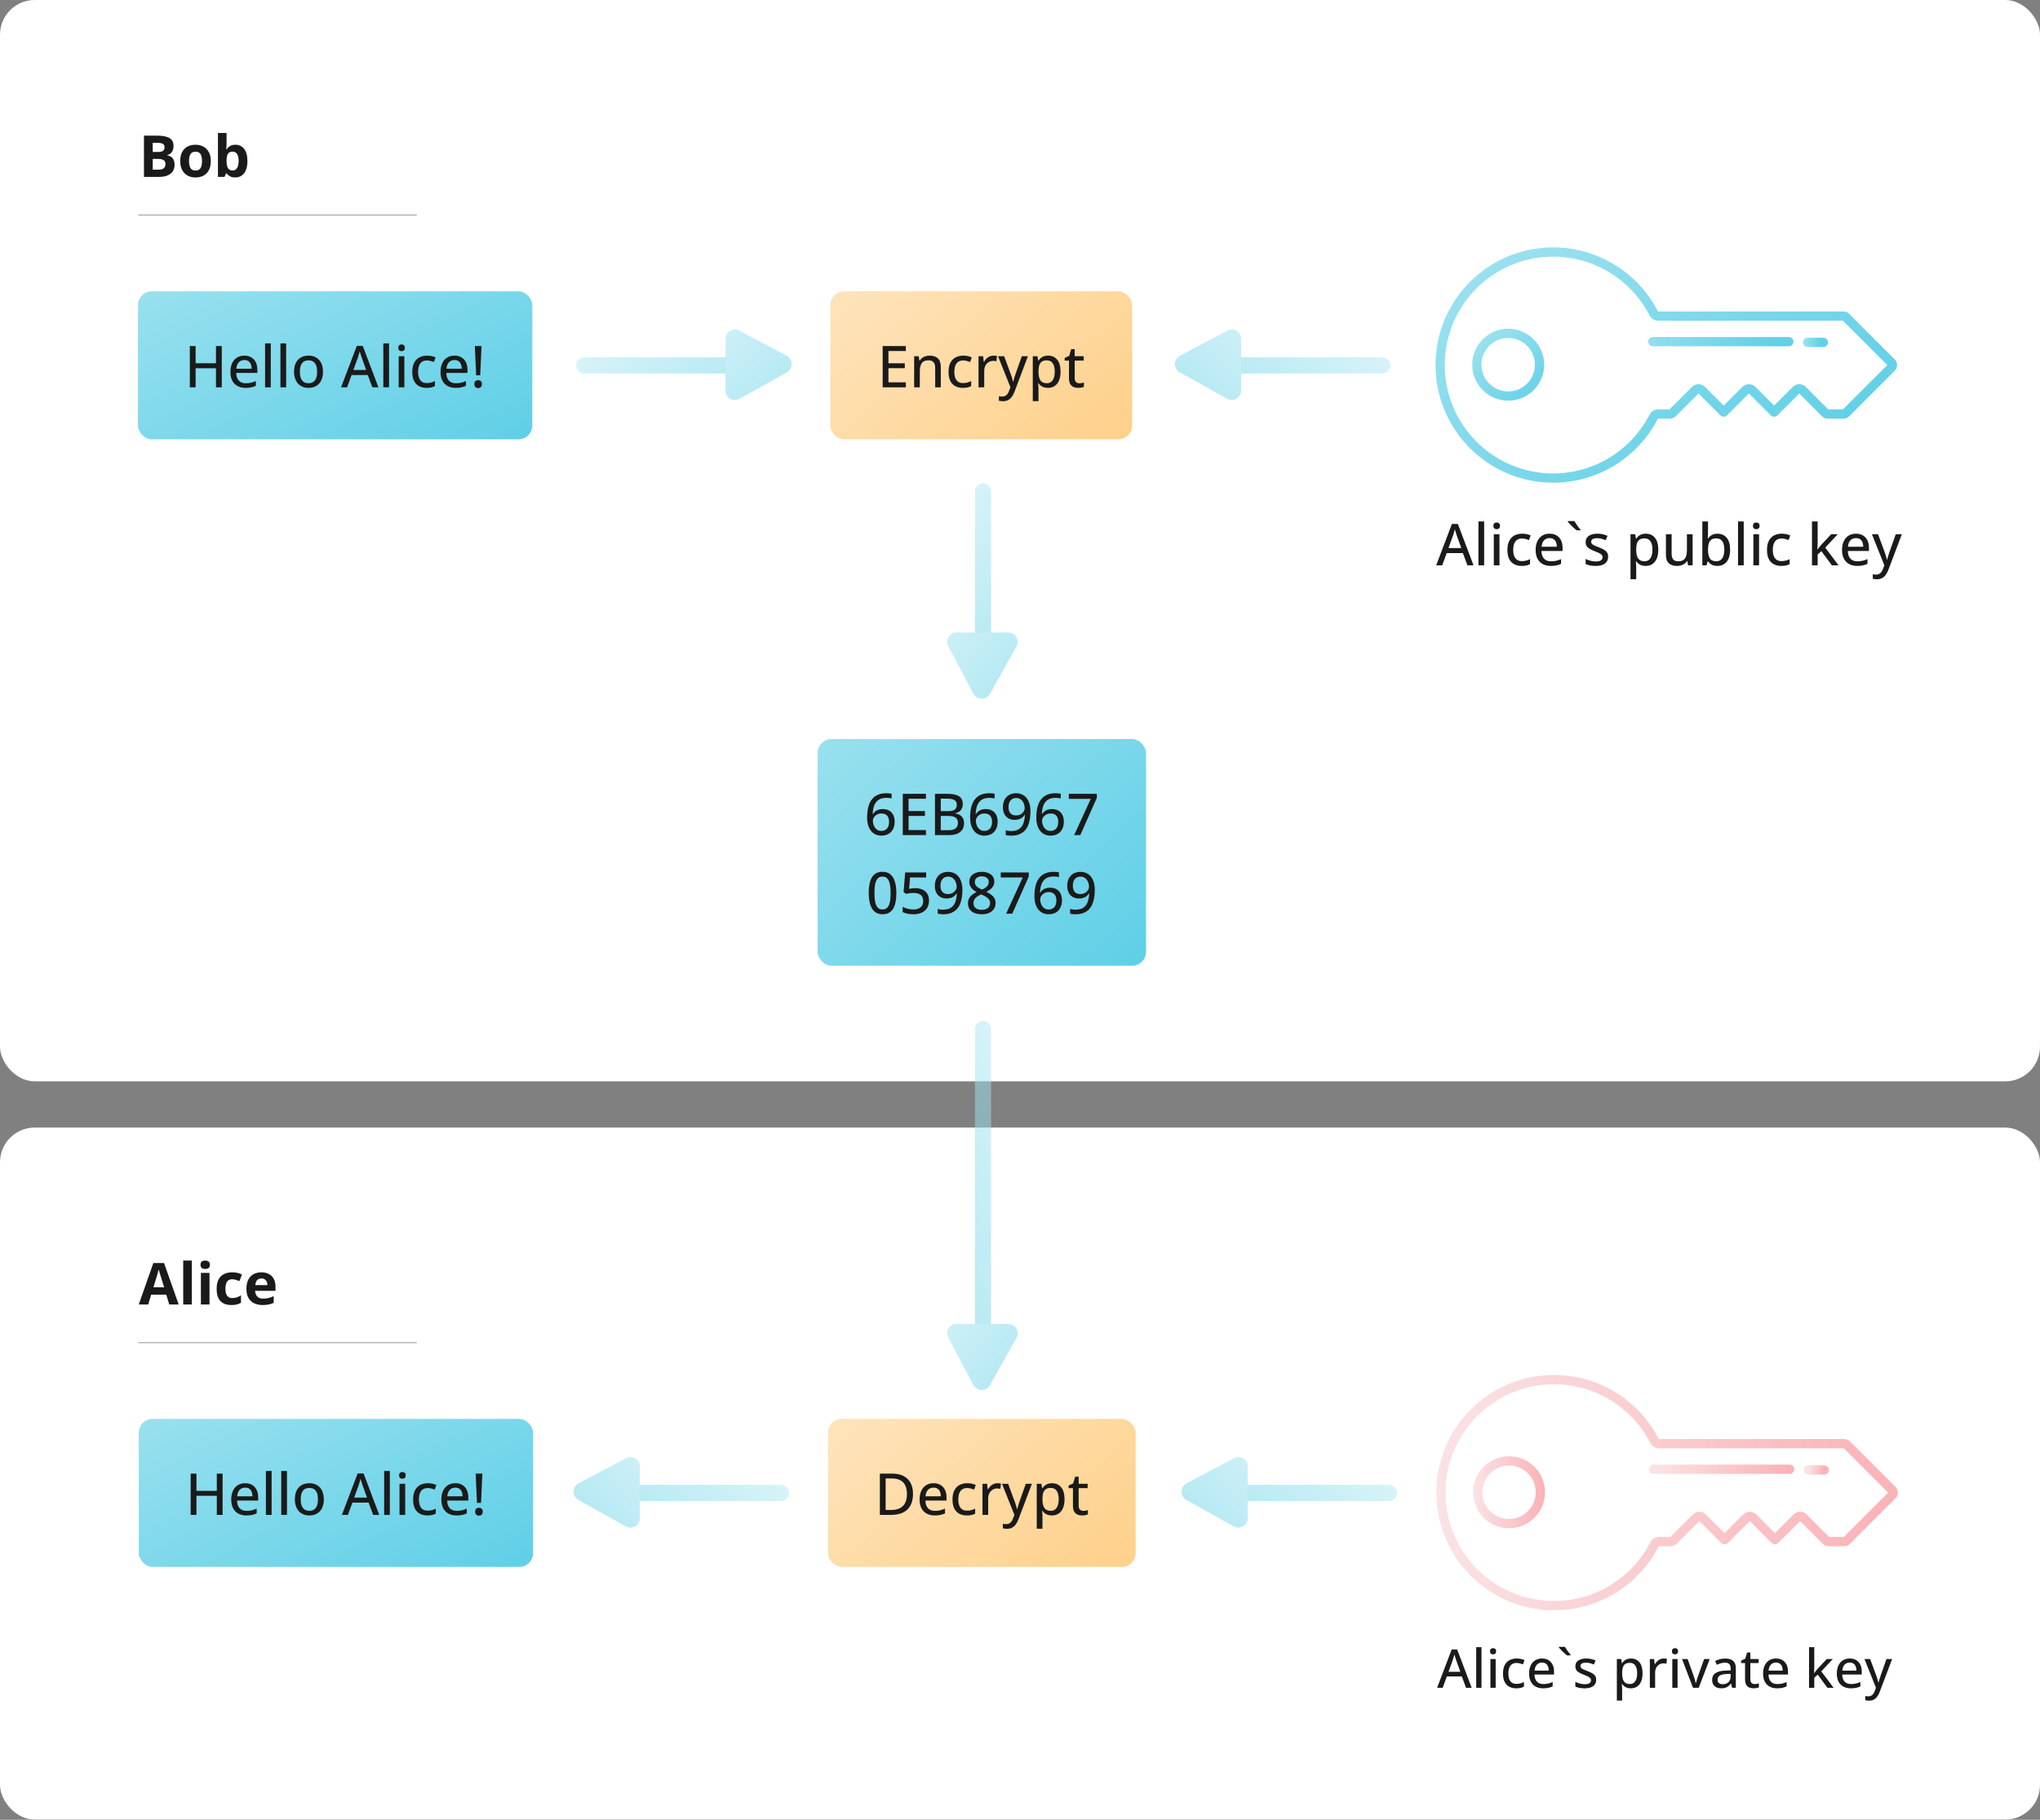 <?xml version="1.0" encoding="UTF-8"?>
<svg xmlns="http://www.w3.org/2000/svg" width="1764" height="1574" viewBox="0 0 1764 1574" fill="none">
  <rect x="0" y="0" width="1764" height="1574" fill="#808080" stroke="none"/>
  <rect width="1764" height="935.289" rx="30" fill="white"></rect>
  <path d="M124.492 117.307H135.601C140.353 117.307 143.95 117.974 146.392 119.309C148.833 120.643 150.054 122.987 150.054 126.34C150.054 127.691 149.834 128.911 149.395 130.002C148.971 131.092 148.353 131.988 147.539 132.688C146.725 133.387 145.732 133.843 144.561 134.055V134.299C145.749 134.543 146.823 134.966 147.783 135.568C148.743 136.154 149.508 137.017 150.078 138.156C150.664 139.279 150.957 140.777 150.957 142.648C150.957 144.813 150.428 146.669 149.37 148.215C148.312 149.761 146.799 150.949 144.829 151.779C142.876 152.593 140.549 153 137.847 153H124.492V117.307ZM132.061 131.442H136.455C138.652 131.442 140.174 131.101 141.021 130.417C141.867 129.717 142.29 128.692 142.29 127.341C142.29 125.974 141.785 124.997 140.776 124.411C139.784 123.809 138.205 123.508 136.04 123.508H132.061V131.442ZM132.061 137.448V146.75H136.992C139.271 146.75 140.858 146.311 141.753 145.432C142.648 144.553 143.096 143.373 143.096 141.892C143.096 141.013 142.9 140.24 142.51 139.572C142.119 138.905 141.46 138.384 140.532 138.01C139.621 137.635 138.359 137.448 136.748 137.448H132.061ZM182.305 139.304C182.305 141.582 181.995 143.601 181.377 145.358C180.775 147.116 179.888 148.605 178.716 149.826C177.56 151.031 176.16 151.942 174.517 152.561C172.889 153.179 171.05 153.488 168.999 153.488C167.078 153.488 165.312 153.179 163.701 152.561C162.106 151.942 160.715 151.031 159.526 149.826C158.354 148.605 157.443 147.116 156.792 145.358C156.157 143.601 155.84 141.582 155.84 139.304C155.84 136.276 156.377 133.713 157.451 131.613C158.525 129.514 160.055 127.919 162.041 126.828C164.027 125.738 166.395 125.192 169.146 125.192C171.701 125.192 173.963 125.738 175.933 126.828C177.918 127.919 179.473 129.514 180.596 131.613C181.735 133.713 182.305 136.276 182.305 139.304ZM163.433 139.304C163.433 141.094 163.628 142.6 164.019 143.82C164.409 145.041 165.02 145.961 165.85 146.579C166.68 147.198 167.762 147.507 169.097 147.507C170.415 147.507 171.481 147.198 172.295 146.579C173.125 145.961 173.727 145.041 174.102 143.82C174.492 142.6 174.688 141.094 174.688 139.304C174.688 137.497 174.492 136 174.102 134.812C173.727 133.607 173.125 132.704 172.295 132.102C171.465 131.499 170.382 131.198 169.048 131.198C167.078 131.198 165.646 131.874 164.751 133.225C163.872 134.576 163.433 136.602 163.433 139.304ZM195.903 115.012V123.85C195.903 124.875 195.871 125.892 195.806 126.901C195.757 127.91 195.692 128.692 195.61 129.245H195.903C196.619 128.122 197.596 127.17 198.833 126.389C200.07 125.591 201.673 125.192 203.643 125.192C206.702 125.192 209.185 126.389 211.089 128.781C212.993 131.174 213.945 134.681 213.945 139.304C213.945 142.412 213.506 145.025 212.627 147.141C211.748 149.24 210.519 150.827 208.94 151.901C207.362 152.959 205.531 153.488 203.447 153.488C201.445 153.488 199.867 153.13 198.711 152.414C197.555 151.698 196.619 150.892 195.903 149.997H195.391L194.146 153H188.457V115.012H195.903ZM201.25 131.149C199.948 131.149 198.914 131.418 198.149 131.955C197.384 132.492 196.823 133.298 196.465 134.372C196.123 135.446 195.936 136.805 195.903 138.449V139.255C195.903 141.908 196.294 143.942 197.075 145.358C197.856 146.758 199.281 147.458 201.348 147.458C202.878 147.458 204.09 146.75 204.985 145.334C205.897 143.918 206.353 141.875 206.353 139.206C206.353 136.537 205.897 134.527 204.985 133.176C204.074 131.825 202.829 131.149 201.25 131.149Z" fill="#1A1A1A"></path>
  <path d="M120 186H360" stroke="#373B3C" stroke-opacity="0.4" stroke-linecap="round"></path>
  <path d="M1430.07 271.209C1430.75 272.544 1432.12 273.384 1433.62 273.384H1594.03C1594.82 273.384 1595.59 273.7 1596.15 274.262L1635.51 313.623C1636.68 314.794 1636.68 316.694 1635.51 317.865L1596.15 357.226C1595.59 357.788 1594.82 358.104 1594.03 358.104H1580.53C1579.74 358.104 1578.98 357.788 1578.41 357.226L1558.68 337.496C1557.93 336.746 1556.92 336.324 1555.85 336.324C1554.79 336.324 1553.78 336.746 1553.03 337.496L1534.07 356.447L1515.12 337.496C1514.37 336.746 1513.36 336.324 1512.29 336.324C1511.23 336.324 1510.22 336.746 1509.47 337.496L1490.51 356.447L1471.56 337.496C1470.81 336.746 1469.8 336.324 1468.73 336.324C1467.67 336.324 1466.66 336.746 1465.91 337.496L1446.18 357.226C1445.61 357.788 1444.85 358.104 1444.06 358.104H1433.62C1432.12 358.104 1430.75 358.944 1430.07 360.279C1413.86 391.878 1380.97 413.488 1343.03 413.488C1289.05 413.488 1245.29 369.726 1245.29 315.744C1245.29 261.761 1289.05 218 1343.03 218C1380.97 218 1413.86 239.609 1430.07 271.209Z" stroke="url(#paint0_linear_1175_9414)" stroke-width="8" stroke-linecap="round" stroke-linejoin="round"></path>
  <circle cx="1304.14" cy="315.435" r="27.114" stroke="url(#paint1_linear_1175_9414)" stroke-width="8" stroke-linecap="round" stroke-linejoin="round"></circle>
  <path d="M1429.22 295.516H1546.83" stroke="url(#paint2_linear_1175_9414)" stroke-width="8" stroke-linecap="round" stroke-linejoin="round"></path>
  <path d="M1563.01 296.141L1576.7 296.141" stroke="url(#paint3_linear_1175_9414)" stroke-width="8" stroke-linecap="round" stroke-linejoin="round"></path>
  <path d="M1268.92 489L1264.96 478.38H1250.97L1247.07 489H1241.87L1255.49 453.16H1260.62L1274.17 489H1268.92ZM1263.57 474.034L1259.81 463.512C1259.7 463.154 1259.52 462.617 1259.28 461.9C1259.05 461.184 1258.81 460.444 1258.57 459.679C1258.34 458.914 1258.15 458.279 1258.01 457.774C1257.84 458.442 1257.66 459.15 1257.44 459.898C1257.23 460.631 1257.02 461.323 1256.81 461.974C1256.61 462.608 1256.45 463.121 1256.32 463.512L1252.51 474.034H1263.57ZM1283.35 489H1278.42V451.012H1283.35V489ZM1296.6 462.096V489H1291.7V462.096H1296.6ZM1294.19 451.915C1294.97 451.915 1295.64 452.143 1296.19 452.599C1296.76 453.054 1297.04 453.795 1297.04 454.82C1297.04 455.846 1296.76 456.594 1296.19 457.066C1295.64 457.522 1294.97 457.75 1294.19 457.75C1293.39 457.75 1292.71 457.522 1292.16 457.066C1291.62 456.594 1291.36 455.846 1291.36 454.82C1291.36 453.795 1291.62 453.054 1292.16 452.599C1292.71 452.143 1293.39 451.915 1294.19 451.915ZM1315.79 489.488C1313.32 489.488 1311.16 488.992 1309.3 487.999C1307.44 487.006 1306 485.493 1304.98 483.458C1303.97 481.407 1303.46 478.819 1303.46 475.694C1303.46 472.439 1304.01 469.778 1305.1 467.711C1306.19 465.628 1307.7 464.09 1309.62 463.097C1311.55 462.104 1313.77 461.607 1316.26 461.607C1317.72 461.607 1319.09 461.754 1320.36 462.047C1321.65 462.34 1322.72 462.706 1323.58 463.146L1322.12 467.125C1321.21 466.767 1320.22 466.45 1319.16 466.173C1318.12 465.896 1317.13 465.758 1316.18 465.758C1314.46 465.758 1313.03 466.14 1311.89 466.905C1310.76 467.654 1309.92 468.761 1309.35 470.226C1308.78 471.69 1308.49 473.497 1308.49 475.646C1308.49 477.729 1308.77 479.495 1309.32 480.943C1309.89 482.376 1310.72 483.466 1311.81 484.215C1312.92 484.964 1314.3 485.338 1315.94 485.338C1317.39 485.338 1318.69 485.175 1319.85 484.85C1321 484.524 1322.07 484.109 1323.04 483.604V487.926C1322.1 488.447 1321.06 488.837 1319.92 489.098C1318.78 489.358 1317.41 489.488 1315.79 489.488ZM1339.94 461.607C1342.28 461.607 1344.29 462.112 1345.97 463.121C1347.65 464.114 1348.93 465.522 1349.83 467.345C1350.72 469.168 1351.17 471.316 1351.17 473.79V476.573H1332.91C1332.96 479.454 1333.7 481.668 1335.13 483.214C1336.56 484.744 1338.57 485.509 1341.16 485.509C1342.87 485.509 1344.39 485.346 1345.73 485.021C1347.06 484.695 1348.44 484.215 1349.88 483.58V487.706C1348.53 488.325 1347.17 488.772 1345.8 489.049C1344.45 489.342 1342.83 489.488 1340.94 489.488C1338.34 489.488 1336.05 488.967 1334.08 487.926C1332.13 486.884 1330.61 485.346 1329.51 483.312C1328.42 481.261 1327.88 478.738 1327.88 475.743C1327.88 472.781 1328.38 470.25 1329.37 468.15C1330.36 466.035 1331.76 464.415 1333.57 463.292C1335.37 462.169 1337.5 461.607 1339.94 461.607ZM1339.92 465.416C1337.93 465.416 1336.33 466.067 1335.13 467.369C1333.93 468.655 1333.22 470.502 1333.01 472.911H1346.24C1346.22 471.43 1345.99 470.128 1345.53 469.005C1345.07 467.882 1344.38 467.003 1343.46 466.368C1342.54 465.733 1341.36 465.416 1339.92 465.416ZM1361.4 450.694C1361.82 451.443 1362.34 452.281 1362.94 453.209C1363.54 454.12 1364.17 455.007 1364.82 455.87C1365.48 456.733 1366.09 457.473 1366.62 458.092V458.702H1363.33C1362.73 458.23 1362.06 457.669 1361.33 457.018C1360.59 456.367 1359.86 455.683 1359.13 454.967C1358.4 454.234 1357.73 453.543 1357.13 452.892C1356.52 452.224 1356.04 451.655 1355.69 451.183V450.694H1361.4ZM1390.55 481.48C1390.55 483.222 1390.12 484.695 1389.26 485.899C1388.41 487.088 1387.17 487.983 1385.54 488.585C1383.92 489.187 1381.96 489.488 1379.69 489.488C1377.8 489.488 1376.17 489.342 1374.8 489.049C1373.44 488.772 1372.2 488.365 1371.09 487.828V483.482C1372.28 484.052 1373.66 484.557 1375.22 484.996C1376.78 485.436 1378.31 485.655 1379.81 485.655C1381.91 485.655 1383.42 485.322 1384.35 484.654C1385.29 483.987 1385.76 483.084 1385.76 481.944C1385.76 481.277 1385.58 480.691 1385.2 480.187C1384.83 479.666 1384.17 479.153 1383.23 478.648C1382.3 478.128 1380.96 477.534 1379.22 476.866C1377.51 476.199 1376.05 475.532 1374.83 474.864C1373.62 474.197 1372.7 473.391 1372.07 472.447C1371.43 471.503 1371.12 470.283 1371.12 468.785C1371.12 466.458 1372.04 464.684 1373.9 463.463C1375.77 462.226 1378.24 461.607 1381.3 461.607C1382.92 461.607 1384.45 461.77 1385.89 462.096C1387.34 462.421 1388.72 462.877 1390.04 463.463L1388.45 467.247C1387.28 466.743 1386.07 466.327 1384.84 466.002C1383.6 465.66 1382.34 465.489 1381.05 465.489C1379.38 465.489 1378.09 465.758 1377.2 466.295C1376.32 466.832 1375.88 467.573 1375.88 468.517C1375.88 469.249 1376.08 469.859 1376.49 470.348C1376.91 470.836 1377.61 471.316 1378.59 471.788C1379.56 472.244 1380.88 472.789 1382.54 473.424C1384.19 474.042 1385.6 474.685 1386.79 475.353C1387.99 476.02 1388.92 476.834 1389.57 477.794C1390.22 478.754 1390.55 479.983 1390.55 481.48ZM1423.14 461.607C1426.41 461.607 1429.03 462.771 1430.98 465.099C1432.95 467.41 1433.93 470.868 1433.93 475.475C1433.93 478.535 1433.48 481.106 1432.57 483.189C1431.67 485.257 1430.4 486.827 1428.76 487.901C1427.13 488.959 1425.22 489.488 1423.02 489.488C1421.64 489.488 1420.42 489.309 1419.38 488.951C1418.34 488.577 1417.45 488.089 1416.7 487.486C1415.96 486.868 1415.35 486.209 1414.84 485.509H1414.52C1414.59 486.144 1414.65 486.884 1414.72 487.73C1414.8 488.561 1414.84 489.309 1414.84 489.977V500.963H1409.91V462.096H1413.94L1414.6 465.953H1414.84C1415.35 465.156 1415.96 464.431 1416.7 463.78C1417.45 463.113 1418.35 462.584 1419.41 462.193C1420.47 461.803 1421.71 461.607 1423.14 461.607ZM1422.02 465.66C1420.29 465.66 1418.91 466.002 1417.87 466.686C1416.84 467.353 1416.09 468.354 1415.6 469.688C1415.13 471.023 1414.87 472.7 1414.84 474.718V475.499C1414.84 477.647 1415.07 479.462 1415.53 480.943C1415.98 482.408 1416.74 483.531 1417.8 484.312C1418.85 485.077 1420.28 485.46 1422.07 485.46C1423.6 485.46 1424.87 485.045 1425.88 484.215C1426.9 483.385 1427.66 482.213 1428.15 480.699C1428.65 479.186 1428.9 477.428 1428.9 475.426C1428.9 472.382 1428.34 469.998 1427.22 468.272C1426.1 466.531 1424.36 465.66 1422.02 465.66ZM1463.62 462.096V489H1459.69L1459.01 485.313H1458.74C1458.18 486.241 1457.47 487.014 1456.59 487.633C1455.71 488.251 1454.73 488.715 1453.64 489.024C1452.55 489.334 1451.39 489.488 1450.17 489.488C1448.1 489.488 1446.34 489.146 1444.9 488.463C1443.46 487.779 1442.37 486.721 1441.62 485.289C1440.89 483.84 1440.53 481.977 1440.53 479.698V462.096H1445.46V479.015C1445.46 481.179 1445.92 482.799 1446.85 483.873C1447.79 484.947 1449.22 485.484 1451.15 485.484C1453.02 485.484 1454.5 485.118 1455.59 484.386C1456.7 483.637 1457.49 482.555 1457.96 481.139C1458.45 479.706 1458.69 477.957 1458.69 475.89V462.096H1463.62ZM1476.93 451.012V460.338C1476.93 461.412 1476.89 462.462 1476.83 463.487C1476.78 464.513 1476.73 465.302 1476.68 465.855H1476.93C1477.66 464.684 1478.69 463.691 1480.03 462.877C1481.38 462.047 1483.11 461.632 1485.23 461.632C1488.5 461.632 1491.12 462.804 1493.09 465.147C1495.06 467.475 1496.04 470.934 1496.04 475.523C1496.04 478.551 1495.59 481.106 1494.68 483.189C1493.78 485.273 1492.51 486.843 1490.87 487.901C1489.24 488.959 1487.32 489.488 1485.11 489.488C1483.01 489.488 1481.31 489.106 1480 488.341C1478.7 487.56 1477.68 486.632 1476.95 485.558H1476.58L1475.66 489H1472.02V451.012H1476.93ZM1484.13 465.66C1482.35 465.66 1480.94 466.01 1479.88 466.71C1478.84 467.41 1478.09 468.468 1477.63 469.884C1477.18 471.3 1476.94 473.082 1476.93 475.23V475.597C1476.93 478.787 1477.45 481.228 1478.49 482.921C1479.53 484.614 1481.42 485.46 1484.15 485.46C1486.4 485.46 1488.1 484.597 1489.26 482.872C1490.43 481.147 1491.01 478.681 1491.01 475.475C1491.01 472.219 1490.44 469.77 1489.28 468.126C1488.12 466.482 1486.41 465.66 1484.13 465.66ZM1507.81 489H1502.88V451.012H1507.81V489ZM1521.07 462.096V489H1516.16V462.096H1521.07ZM1518.65 451.915C1519.43 451.915 1520.1 452.143 1520.65 452.599C1521.22 453.054 1521.51 453.795 1521.51 454.82C1521.51 455.846 1521.22 456.594 1520.65 457.066C1520.1 457.522 1519.43 457.75 1518.65 457.75C1517.85 457.75 1517.18 457.522 1516.62 457.066C1516.09 456.594 1515.82 455.846 1515.82 454.82C1515.82 453.795 1516.09 453.054 1516.62 452.599C1517.18 452.143 1517.85 451.915 1518.65 451.915ZM1540.26 489.488C1537.78 489.488 1535.62 488.992 1533.76 487.999C1531.91 487.006 1530.47 485.493 1529.44 483.458C1528.43 481.407 1527.93 478.819 1527.93 475.694C1527.93 472.439 1528.47 469.778 1529.56 467.711C1530.65 465.628 1532.16 464.09 1534.08 463.097C1536.02 462.104 1538.23 461.607 1540.72 461.607C1542.19 461.607 1543.55 461.754 1544.82 462.047C1546.11 462.34 1547.18 462.706 1548.04 463.146L1546.58 467.125C1545.67 466.767 1544.68 466.45 1543.63 466.173C1542.58 465.896 1541.59 465.758 1540.65 465.758C1538.92 465.758 1537.49 466.14 1536.35 466.905C1535.23 467.654 1534.38 468.761 1533.81 470.226C1533.24 471.69 1532.96 473.497 1532.96 475.646C1532.96 477.729 1533.23 479.495 1533.79 480.943C1534.36 482.376 1535.19 483.466 1536.28 484.215C1537.38 484.964 1538.76 485.338 1540.4 485.338C1541.85 485.338 1543.15 485.175 1544.31 484.85C1545.47 484.524 1546.53 484.109 1547.51 483.604V487.926C1546.56 488.447 1545.52 488.837 1544.38 489.098C1543.24 489.358 1541.87 489.488 1540.26 489.488ZM1571.73 451.012V470.055C1571.73 470.803 1571.69 471.658 1571.63 472.618C1571.58 473.562 1571.53 474.433 1571.48 475.23H1571.65C1572.03 474.742 1572.52 474.099 1573.14 473.302C1573.78 472.504 1574.34 471.829 1574.83 471.275L1583.42 462.096H1589.08L1578.29 473.644L1589.84 489H1584.03L1574.97 476.72L1571.73 479.601V489H1566.84V451.012H1571.73ZM1604.88 461.607C1607.22 461.607 1609.23 462.112 1610.91 463.121C1612.59 464.114 1613.87 465.522 1614.77 467.345C1615.66 469.168 1616.11 471.316 1616.11 473.79V476.573H1597.85C1597.9 479.454 1598.64 481.668 1600.07 483.214C1601.5 484.744 1603.51 485.509 1606.1 485.509C1607.81 485.509 1609.33 485.346 1610.67 485.021C1612 484.695 1613.39 484.215 1614.82 483.58V487.706C1613.47 488.325 1612.11 488.772 1610.74 489.049C1609.39 489.342 1607.77 489.488 1605.88 489.488C1603.28 489.488 1600.99 488.967 1599.02 487.926C1597.07 486.884 1595.55 485.346 1594.46 483.312C1593.37 481.261 1592.82 478.738 1592.82 475.743C1592.82 472.781 1593.32 470.25 1594.31 468.15C1595.3 466.035 1596.7 464.415 1598.51 463.292C1600.32 462.169 1602.44 461.607 1604.88 461.607ZM1604.86 465.416C1602.87 465.416 1601.28 466.067 1600.07 467.369C1598.87 468.655 1598.16 470.502 1597.95 472.911H1611.18C1611.16 471.43 1610.93 470.128 1610.47 469.005C1610.02 467.882 1609.32 467.003 1608.4 466.368C1607.49 465.733 1606.31 465.416 1604.86 465.416ZM1618.67 462.096H1623.97L1629.69 477.599C1629.98 478.396 1630.25 479.177 1630.49 479.942C1630.75 480.691 1630.97 481.424 1631.15 482.14C1631.35 482.84 1631.5 483.531 1631.61 484.215H1631.79C1631.98 483.385 1632.26 482.376 1632.62 481.188C1632.97 479.999 1633.36 478.795 1633.79 477.574L1639.26 462.096H1644.53L1632.91 492.809C1632.27 494.518 1631.5 495.982 1630.59 497.203C1629.69 498.44 1628.63 499.384 1627.39 500.035C1626.15 500.702 1624.69 501.036 1623 501.036C1622.21 501.036 1621.52 500.987 1620.92 500.89C1620.33 500.808 1619.83 500.711 1619.41 500.597V496.69C1619.77 496.772 1620.2 496.845 1620.7 496.91C1621.22 496.975 1621.76 497.008 1622.31 497.008C1623.34 497.008 1624.22 496.804 1624.95 496.397C1625.7 496.007 1626.33 495.445 1626.85 494.713C1627.39 493.98 1627.84 493.126 1628.2 492.149L1629.42 488.976L1618.67 462.096Z" fill="#1A1A1A"></path>
  <rect x="119.289" y="252" width="341" height="128" rx="12" fill="url(#paint4_linear_1175_9414)"></rect>
  <path d="M191.767 335H186.762V318.521H169.159V335H164.154V299.307H169.159V314.199H186.762V299.307H191.767V335ZM211.298 307.607C213.642 307.607 215.652 308.112 217.328 309.121C219.005 310.114 220.29 311.522 221.186 313.345C222.081 315.168 222.528 317.316 222.528 319.79V322.573H204.267C204.315 325.454 205.056 327.668 206.488 329.214C207.921 330.744 209.931 331.509 212.519 331.509C214.228 331.509 215.749 331.346 217.084 331.021C218.419 330.695 219.802 330.215 221.234 329.58V333.706C219.883 334.325 218.524 334.772 217.157 335.049C215.806 335.342 214.187 335.488 212.299 335.488C209.695 335.488 207.408 334.967 205.438 333.926C203.485 332.884 201.964 331.346 200.873 329.312C199.783 327.261 199.237 324.738 199.237 321.743C199.237 318.781 199.734 316.25 200.727 314.15C201.719 312.035 203.119 310.415 204.926 309.292C206.732 308.169 208.856 307.607 211.298 307.607ZM211.273 311.416C209.288 311.416 207.693 312.067 206.488 313.369C205.284 314.655 204.576 316.502 204.364 318.911H217.597C217.58 317.43 217.344 316.128 216.889 315.005C216.433 313.882 215.741 313.003 214.813 312.368C213.902 311.733 212.722 311.416 211.273 311.416ZM234.149 335H229.218V297.012H234.149V335ZM247.431 335H242.499V297.012H247.431V335ZM279.291 321.499C279.291 323.713 278.998 325.69 278.412 327.432C277.842 329.157 277.004 330.622 275.897 331.826C274.807 333.014 273.489 333.926 271.942 334.561C270.396 335.179 268.646 335.488 266.693 335.488C264.87 335.488 263.194 335.179 261.664 334.561C260.15 333.926 258.84 333.014 257.733 331.826C256.627 330.622 255.772 329.157 255.17 327.432C254.568 325.69 254.267 323.713 254.267 321.499C254.267 318.553 254.771 316.047 255.78 313.979C256.789 311.896 258.23 310.317 260.102 309.243C261.99 308.153 264.236 307.607 266.84 307.607C269.314 307.607 271.487 308.153 273.358 309.243C275.23 310.334 276.687 311.912 277.729 313.979C278.77 316.047 279.291 318.553 279.291 321.499ZM259.296 321.499C259.296 323.566 259.556 325.348 260.077 326.846C260.614 328.327 261.428 329.466 262.519 330.264C263.625 331.061 265.049 331.46 266.791 331.46C268.5 331.46 269.908 331.061 271.015 330.264C272.121 329.466 272.935 328.327 273.456 326.846C273.977 325.348 274.237 323.566 274.237 321.499C274.237 319.448 273.977 317.69 273.456 316.226C272.935 314.761 272.121 313.638 271.015 312.856C269.924 312.075 268.5 311.685 266.742 311.685C264.171 311.685 262.283 312.547 261.078 314.272C259.89 315.981 259.296 318.39 259.296 321.499ZM321.967 335L318.012 324.38H304.022L300.116 335H294.916L308.539 299.16H313.666L327.216 335H321.967ZM316.62 320.034L312.86 309.512C312.746 309.154 312.567 308.617 312.323 307.9C312.095 307.184 311.859 306.444 311.615 305.679C311.387 304.914 311.2 304.279 311.054 303.774C310.891 304.442 310.704 305.15 310.492 305.898C310.281 306.631 310.069 307.323 309.857 307.974C309.662 308.608 309.499 309.121 309.369 309.512L305.561 320.034H316.62ZM336.396 335H331.464V297.012H336.396V335ZM349.652 308.096V335H344.745V308.096H349.652ZM347.235 297.915C348.017 297.915 348.684 298.143 349.237 298.599C349.807 299.054 350.092 299.795 350.092 300.82C350.092 301.846 349.807 302.594 349.237 303.066C348.684 303.522 348.017 303.75 347.235 303.75C346.438 303.75 345.762 303.522 345.209 303.066C344.672 302.594 344.403 301.846 344.403 300.82C344.403 299.795 344.672 299.054 345.209 298.599C345.762 298.143 346.438 297.915 347.235 297.915ZM368.842 335.488C366.368 335.488 364.203 334.992 362.348 333.999C360.492 333.006 359.052 331.493 358.026 329.458C357.017 327.407 356.513 324.819 356.513 321.694C356.513 318.439 357.058 315.778 358.148 313.711C359.239 311.628 360.744 310.09 362.665 309.097C364.602 308.104 366.815 307.607 369.306 307.607C370.771 307.607 372.138 307.754 373.407 308.047C374.693 308.34 375.767 308.706 376.63 309.146L375.165 313.125C374.254 312.767 373.269 312.45 372.211 312.173C371.169 311.896 370.176 311.758 369.232 311.758C367.507 311.758 366.075 312.14 364.936 312.905C363.812 313.654 362.966 314.761 362.396 316.226C361.827 317.69 361.542 319.497 361.542 321.646C361.542 323.729 361.819 325.495 362.372 326.943C362.942 328.376 363.772 329.466 364.862 330.215C365.969 330.964 367.344 331.338 368.988 331.338C370.437 331.338 371.739 331.175 372.895 330.85C374.05 330.524 375.116 330.109 376.093 329.604V333.926C375.149 334.447 374.107 334.837 372.968 335.098C371.828 335.358 370.453 335.488 368.842 335.488ZM392.987 307.607C395.331 307.607 397.341 308.112 399.018 309.121C400.694 310.114 401.98 311.522 402.875 313.345C403.77 315.168 404.218 317.316 404.218 319.79V322.573H385.956C386.005 325.454 386.745 327.668 388.178 329.214C389.61 330.744 391.62 331.509 394.208 331.509C395.917 331.509 397.439 331.346 398.773 331.021C400.108 330.695 401.492 330.215 402.924 329.58V333.706C401.573 334.325 400.214 334.772 398.847 335.049C397.496 335.342 395.876 335.488 393.988 335.488C391.384 335.488 389.097 334.967 387.128 333.926C385.175 332.884 383.653 331.346 382.562 329.312C381.472 327.261 380.927 324.738 380.927 321.743C380.927 318.781 381.423 316.25 382.416 314.15C383.409 312.035 384.809 310.415 386.615 309.292C388.422 308.169 390.546 307.607 392.987 307.607ZM392.963 311.416C390.977 311.416 389.382 312.067 388.178 313.369C386.973 314.655 386.265 316.502 386.054 318.911H399.286C399.27 317.43 399.034 316.128 398.578 315.005C398.122 313.882 397.431 313.003 396.503 312.368C395.591 311.733 394.411 311.416 392.963 311.416ZM415.229 324.6H411.737L410.59 299.307H416.376L415.229 324.6ZM410.199 332.217C410.199 330.98 410.508 330.109 411.127 329.604C411.762 329.084 412.535 328.823 413.446 328.823C414.341 328.823 415.106 329.084 415.741 329.604C416.376 330.109 416.693 330.98 416.693 332.217C416.693 333.421 416.376 334.3 415.741 334.854C415.106 335.407 414.341 335.684 413.446 335.684C412.535 335.684 411.762 335.407 411.127 334.854C410.508 334.3 410.199 333.421 410.199 332.217Z" fill="#1A1A1A"></path>
  <rect x="707" y="639.289" width="284" height="196" rx="12" fill="url(#paint5_linear_1175_9414)"></rect>
  <path d="M749.806 707.055C749.806 704.923 749.952 702.839 750.245 700.805C750.554 698.77 751.067 696.866 751.783 695.092C752.516 693.318 753.517 691.763 754.786 690.429C756.056 689.078 757.643 688.02 759.547 687.255C761.451 686.49 763.746 686.107 766.432 686.107C767.148 686.107 767.937 686.14 768.8 686.205C769.679 686.27 770.403 686.384 770.973 686.547V690.673C770.354 690.478 769.662 690.331 768.897 690.233C768.132 690.136 767.368 690.087 766.603 690.087C763.591 690.087 761.231 690.705 759.522 691.942C757.813 693.163 756.593 694.831 755.86 696.947C755.128 699.047 754.705 701.423 754.591 704.076H754.859C755.348 703.279 755.974 702.554 756.739 701.903C757.504 701.252 758.424 700.74 759.498 700.365C760.589 699.975 761.858 699.779 763.307 699.779C765.39 699.779 767.205 700.211 768.751 701.073C770.297 701.92 771.493 703.157 772.34 704.784C773.186 706.412 773.609 708.389 773.609 710.717C773.609 713.191 773.146 715.331 772.218 717.138C771.29 718.944 769.964 720.336 768.238 721.312C766.529 722.289 764.487 722.777 762.11 722.777C760.353 722.777 758.725 722.452 757.228 721.801C755.73 721.133 754.428 720.149 753.321 718.847C752.215 717.528 751.352 715.893 750.733 713.939C750.115 711.97 749.806 709.675 749.806 707.055ZM762.037 718.7C764.072 718.7 765.699 718.049 766.92 716.747C768.157 715.429 768.775 713.427 768.775 710.741C768.775 708.544 768.23 706.811 767.14 705.541C766.049 704.255 764.405 703.612 762.208 703.612C760.711 703.612 759.4 703.93 758.277 704.564C757.171 705.199 756.308 705.997 755.689 706.957C755.087 707.901 754.786 708.869 754.786 709.862C754.786 710.888 754.933 711.921 755.226 712.963C755.519 713.988 755.966 714.94 756.568 715.819C757.171 716.682 757.927 717.382 758.839 717.919C759.75 718.44 760.816 718.7 762.037 718.7ZM800.685 722.289H780.641V686.596H800.685V690.893H785.646V701.513H799.781V705.761H785.646V717.968H800.685V722.289ZM808.473 686.596H818.824C823.365 686.596 826.783 687.263 829.078 688.598C831.373 689.932 832.521 692.219 832.521 695.458C832.521 696.841 832.268 698.078 831.764 699.169C831.259 700.259 830.527 701.163 829.566 701.879C828.606 702.595 827.426 703.083 826.026 703.344V703.588C827.491 703.832 828.793 704.271 829.933 704.906C831.072 705.541 831.967 706.444 832.618 707.616C833.285 708.772 833.619 710.261 833.619 712.084C833.619 714.265 833.106 716.12 832.081 717.65C831.056 719.164 829.599 720.32 827.711 721.117C825.839 721.898 823.609 722.289 821.021 722.289H808.473V686.596ZM813.478 701.61H819.703C822.584 701.61 824.578 701.138 825.685 700.194C826.791 699.25 827.345 697.875 827.345 696.068C827.345 694.197 826.686 692.854 825.367 692.04C824.049 691.21 821.957 690.795 819.093 690.795H813.478V701.61ZM813.478 705.736V718.065H820.289C823.235 718.065 825.31 717.488 826.515 716.332C827.735 715.176 828.346 713.622 828.346 711.669C828.346 710.432 828.069 709.374 827.516 708.495C826.979 707.6 826.1 706.916 824.879 706.444C823.658 705.972 822.014 705.736 819.947 705.736H813.478ZM838.868 707.055C838.868 704.923 839.015 702.839 839.308 700.805C839.617 698.77 840.13 696.866 840.846 695.092C841.578 693.318 842.579 691.763 843.849 690.429C845.118 689.078 846.705 688.02 848.609 687.255C850.514 686.49 852.809 686.107 855.494 686.107C856.21 686.107 857 686.14 857.862 686.205C858.741 686.27 859.465 686.384 860.035 686.547V690.673C859.417 690.478 858.725 690.331 857.96 690.233C857.195 690.136 856.43 690.087 855.665 690.087C852.654 690.087 850.294 690.705 848.585 691.942C846.876 693.163 845.655 694.831 844.923 696.947C844.19 699.047 843.767 701.423 843.653 704.076H843.922C844.41 703.279 845.037 702.554 845.802 701.903C846.567 701.252 847.486 700.74 848.561 700.365C849.651 699.975 850.921 699.779 852.369 699.779C854.452 699.779 856.267 700.211 857.813 701.073C859.36 701.92 860.556 703.157 861.402 704.784C862.249 706.412 862.672 708.389 862.672 710.717C862.672 713.191 862.208 715.331 861.28 717.138C860.353 718.944 859.026 720.336 857.301 721.312C855.592 722.289 853.549 722.777 851.173 722.777C849.415 722.777 847.787 722.452 846.29 721.801C844.793 721.133 843.491 720.149 842.384 718.847C841.277 717.528 840.414 715.893 839.796 713.939C839.177 711.97 838.868 709.675 838.868 707.055ZM851.1 718.7C853.134 718.7 854.762 718.049 855.982 716.747C857.219 715.429 857.838 713.427 857.838 710.741C857.838 708.544 857.293 706.811 856.202 705.541C855.112 704.255 853.468 703.612 851.271 703.612C849.773 703.612 848.463 703.93 847.34 704.564C846.233 705.199 845.37 705.997 844.752 706.957C844.15 707.901 843.849 708.869 843.849 709.862C843.849 710.888 843.995 711.921 844.288 712.963C844.581 713.988 845.029 714.94 845.631 715.819C846.233 716.682 846.99 717.382 847.901 717.919C848.813 718.44 849.879 718.7 851.1 718.7ZM891.041 701.806C891.041 703.938 890.886 706.029 890.577 708.08C890.284 710.115 889.771 712.027 889.039 713.817C888.323 715.591 887.33 717.154 886.061 718.505C884.791 719.84 883.196 720.889 881.275 721.654C879.355 722.419 877.06 722.802 874.391 722.802C873.691 722.802 872.885 722.761 871.974 722.68C871.062 722.598 870.313 722.476 869.728 722.313V718.163C870.346 718.375 871.054 718.537 871.852 718.651C872.649 718.765 873.43 718.822 874.195 718.822C877.223 718.822 879.591 718.212 881.3 716.991C883.009 715.771 884.229 714.11 884.962 712.011C885.711 709.895 886.134 707.502 886.231 704.833H885.938C885.45 705.614 884.832 706.33 884.083 706.981C883.334 707.632 882.415 708.153 881.324 708.544C880.234 708.935 878.932 709.13 877.418 709.13C875.367 709.13 873.577 708.707 872.047 707.86C870.517 706.998 869.329 705.753 868.482 704.125C867.636 702.497 867.213 700.528 867.213 698.217C867.213 695.727 867.685 693.578 868.629 691.771C869.573 689.949 870.908 688.549 872.633 687.572C874.358 686.596 876.393 686.107 878.736 686.107C880.51 686.107 882.146 686.441 883.644 687.108C885.141 687.759 886.443 688.744 887.55 690.062C888.657 691.365 889.511 693 890.113 694.97C890.732 696.923 891.041 699.201 891.041 701.806ZM878.785 690.209C876.783 690.209 875.164 690.868 873.927 692.187C872.69 693.489 872.071 695.474 872.071 698.144C872.071 700.357 872.6 702.107 873.658 703.393C874.732 704.662 876.376 705.297 878.59 705.297C880.12 705.297 881.438 704.988 882.545 704.369C883.668 703.734 884.531 702.937 885.133 701.977C885.751 701.016 886.061 700.032 886.061 699.022C886.061 698.013 885.914 696.996 885.621 695.971C885.328 694.929 884.881 693.977 884.278 693.114C883.676 692.235 882.919 691.535 882.008 691.015C881.096 690.478 880.022 690.209 878.785 690.209ZM896.095 707.055C896.095 704.923 896.241 702.839 896.534 700.805C896.843 698.77 897.356 696.866 898.072 695.092C898.805 693.318 899.806 691.763 901.075 690.429C902.345 689.078 903.932 688.02 905.836 687.255C907.74 686.49 910.035 686.107 912.721 686.107C913.437 686.107 914.226 686.14 915.089 686.205C915.968 686.27 916.692 686.384 917.262 686.547V690.673C916.643 690.478 915.951 690.331 915.187 690.233C914.422 690.136 913.657 690.087 912.892 690.087C909.881 690.087 907.521 690.705 905.812 691.942C904.103 693.163 902.882 694.831 902.149 696.947C901.417 699.047 900.994 701.423 900.88 704.076H901.148C901.637 703.279 902.263 702.554 903.028 701.903C903.793 701.252 904.713 700.74 905.787 700.365C906.878 699.975 908.147 699.779 909.596 699.779C911.679 699.779 913.494 700.211 915.04 701.073C916.586 701.92 917.783 703.157 918.629 704.784C919.475 706.412 919.898 708.389 919.898 710.717C919.898 713.191 919.435 715.331 918.507 717.138C917.579 718.944 916.253 720.336 914.527 721.312C912.818 722.289 910.776 722.777 908.399 722.777C906.642 722.777 905.014 722.452 903.517 721.801C902.019 721.133 900.717 720.149 899.61 718.847C898.504 717.528 897.641 715.893 897.022 713.939C896.404 711.97 896.095 709.675 896.095 707.055ZM908.326 718.7C910.361 718.7 911.988 718.049 913.209 716.747C914.446 715.429 915.064 713.427 915.064 710.741C915.064 708.544 914.519 706.811 913.429 705.541C912.338 704.255 910.694 703.612 908.497 703.612C907 703.612 905.689 703.93 904.566 704.564C903.46 705.199 902.597 705.997 901.979 706.957C901.376 707.901 901.075 708.869 901.075 709.862C901.075 710.888 901.222 711.921 901.515 712.963C901.808 713.988 902.255 714.94 902.857 715.819C903.46 716.682 904.216 717.382 905.128 717.919C906.039 718.44 907.105 718.7 908.326 718.7ZM928.834 722.289L943.189 690.966H924.195V686.596H948.438V690.111L934.156 722.289H928.834ZM775.074 772.394C775.074 775.291 774.854 777.879 774.415 780.157C773.976 782.436 773.276 784.365 772.315 785.943C771.371 787.522 770.134 788.727 768.604 789.557C767.091 790.37 765.26 790.777 763.111 790.777C760.41 790.777 758.18 790.053 756.422 788.604C754.664 787.156 753.354 785.064 752.491 782.33C751.629 779.579 751.197 776.267 751.197 772.394C751.197 768.585 751.588 765.313 752.369 762.579C753.15 759.828 754.412 757.721 756.153 756.256C757.911 754.775 760.23 754.034 763.111 754.034C765.846 754.034 768.092 754.767 769.85 756.231C771.624 757.68 772.934 759.78 773.78 762.53C774.643 765.265 775.074 768.552 775.074 772.394ZM756.129 772.394C756.129 775.567 756.357 778.212 756.812 780.328C757.268 782.444 758.009 784.031 759.034 785.089C760.06 786.131 761.419 786.651 763.111 786.651C764.804 786.651 766.163 786.131 767.188 785.089C768.23 784.047 768.979 782.468 769.435 780.353C769.89 778.237 770.118 775.584 770.118 772.394C770.118 769.269 769.89 766.656 769.435 764.557C768.979 762.441 768.238 760.854 767.213 759.796C766.204 758.722 764.837 758.185 763.111 758.185C761.386 758.185 760.011 758.722 758.985 759.796C757.976 760.854 757.244 762.441 756.788 764.557C756.349 766.656 756.129 769.269 756.129 772.394ZM791.529 768.219C793.889 768.219 795.948 768.634 797.706 769.464C799.48 770.278 800.855 771.474 801.832 773.053C802.825 774.632 803.321 776.552 803.321 778.814C803.321 781.288 802.792 783.421 801.734 785.211C800.676 787.001 799.138 788.377 797.12 789.337C795.102 790.297 792.66 790.777 789.796 790.777C787.94 790.777 786.207 790.615 784.596 790.289C782.984 789.964 781.617 789.475 780.494 788.824V784.308C781.699 785.007 783.147 785.577 784.84 786.017C786.549 786.44 788.193 786.651 789.771 786.651C791.497 786.651 792.994 786.383 794.264 785.846C795.549 785.309 796.542 784.495 797.242 783.404C797.942 782.314 798.292 780.93 798.292 779.254C798.292 777.04 797.6 775.331 796.217 774.127C794.833 772.923 792.66 772.32 789.698 772.32C788.705 772.32 787.631 772.41 786.476 772.589C785.32 772.752 784.368 772.923 783.619 773.102L781.324 771.71L782.691 754.596H800.855V758.966H786.939L786.109 768.805C786.712 768.674 787.46 768.544 788.355 768.414C789.251 768.284 790.309 768.219 791.529 768.219ZM832.203 769.806C832.203 771.938 832.049 774.029 831.739 776.08C831.446 778.115 830.934 780.027 830.201 781.817C829.485 783.591 828.492 785.154 827.223 786.505C825.953 787.84 824.358 788.889 822.438 789.654C820.517 790.419 818.222 790.802 815.553 790.802C814.853 790.802 814.047 790.761 813.136 790.68C812.224 790.598 811.476 790.476 810.89 790.313V786.163C811.508 786.375 812.216 786.537 813.014 786.651C813.811 786.765 814.592 786.822 815.357 786.822C818.385 786.822 820.753 786.212 822.462 784.991C824.171 783.771 825.392 782.11 826.124 780.011C826.873 777.895 827.296 775.502 827.394 772.833H827.101C826.612 773.614 825.994 774.33 825.245 774.981C824.496 775.632 823.577 776.153 822.486 776.544C821.396 776.935 820.094 777.13 818.58 777.13C816.529 777.13 814.739 776.707 813.209 775.86C811.679 774.998 810.491 773.753 809.645 772.125C808.798 770.497 808.375 768.528 808.375 766.217C808.375 763.727 808.847 761.578 809.791 759.771C810.735 757.949 812.07 756.549 813.795 755.572C815.52 754.596 817.555 754.107 819.898 754.107C821.673 754.107 823.308 754.441 824.806 755.108C826.303 755.759 827.605 756.744 828.712 758.062C829.819 759.365 830.673 761 831.275 762.97C831.894 764.923 832.203 767.201 832.203 769.806ZM819.947 758.209C817.945 758.209 816.326 758.868 815.089 760.187C813.852 761.489 813.233 763.474 813.233 766.144C813.233 768.357 813.762 770.107 814.82 771.393C815.895 772.662 817.538 773.297 819.752 773.297C821.282 773.297 822.6 772.988 823.707 772.369C824.83 771.734 825.693 770.937 826.295 769.977C826.913 769.016 827.223 768.032 827.223 767.022C827.223 766.013 827.076 764.996 826.783 763.971C826.49 762.929 826.043 761.977 825.44 761.114C824.838 760.235 824.081 759.535 823.17 759.015C822.258 758.478 821.184 758.209 819.947 758.209ZM848.976 754.083C851.026 754.083 852.866 754.409 854.493 755.06C856.137 755.711 857.423 756.671 858.351 757.94C859.295 759.194 859.767 760.756 859.767 762.628C859.767 764.06 859.457 765.322 858.839 766.412C858.237 767.486 857.415 768.43 856.373 769.244C855.348 770.042 854.2 770.758 852.931 771.393C854.396 772.076 855.73 772.857 856.935 773.736C858.139 774.615 859.099 775.649 859.815 776.837C860.532 778.025 860.89 779.433 860.89 781.061C860.89 783.046 860.393 784.771 859.4 786.236C858.424 787.685 857.049 788.808 855.274 789.605C853.5 790.387 851.425 790.777 849.049 790.777C846.477 790.777 844.296 790.403 842.506 789.654C840.715 788.889 839.348 787.799 838.404 786.383C837.477 784.951 837.013 783.233 837.013 781.231C837.013 779.588 837.354 778.163 838.038 776.959C838.722 775.738 839.625 774.697 840.748 773.834C841.871 772.955 843.1 772.206 844.435 771.588C843.279 770.937 842.221 770.196 841.261 769.366C840.317 768.536 839.56 767.568 838.99 766.461C838.437 765.338 838.16 764.044 838.16 762.579C838.16 760.756 838.632 759.218 839.576 757.965C840.536 756.695 841.839 755.735 843.482 755.084C845.126 754.417 846.957 754.083 848.976 754.083ZM841.749 781.134C841.749 782.826 842.343 784.218 843.531 785.309C844.736 786.399 846.542 786.944 848.951 786.944C851.262 786.944 853.036 786.407 854.273 785.333C855.527 784.243 856.153 782.81 856.153 781.036C856.153 779.913 855.852 778.928 855.25 778.082C854.664 777.236 853.842 776.479 852.784 775.812C851.743 775.128 850.538 774.509 849.171 773.956L848.341 773.639C846.957 774.225 845.777 774.876 844.801 775.592C843.824 776.292 843.067 777.097 842.53 778.009C842.009 778.904 841.749 779.946 841.749 781.134ZM848.927 757.965C847.169 757.965 845.729 758.388 844.605 759.234C843.499 760.081 842.945 761.293 842.945 762.872C842.945 764.011 843.214 764.98 843.751 765.777C844.304 766.559 845.045 767.242 845.973 767.828C846.9 768.398 847.942 768.927 849.098 769.415C850.204 768.927 851.197 768.398 852.076 767.828C852.971 767.242 853.671 766.55 854.176 765.753C854.697 764.939 854.957 763.979 854.957 762.872C854.957 761.277 854.396 760.064 853.272 759.234C852.166 758.388 850.717 757.965 848.927 757.965ZM869.996 790.289L884.352 758.966H865.357V754.596H889.601V758.111L875.318 790.289H869.996ZM894.483 775.055C894.483 772.923 894.63 770.839 894.923 768.805C895.232 766.77 895.745 764.866 896.461 763.092C897.193 761.318 898.194 759.763 899.464 758.429C900.733 757.078 902.32 756.02 904.225 755.255C906.129 754.49 908.424 754.107 911.109 754.107C911.826 754.107 912.615 754.14 913.478 754.205C914.356 754.27 915.081 754.384 915.65 754.547V758.673C915.032 758.478 914.34 758.331 913.575 758.233C912.81 758.136 912.045 758.087 911.28 758.087C908.269 758.087 905.909 758.705 904.2 759.942C902.491 761.163 901.271 762.831 900.538 764.947C899.806 767.047 899.382 769.423 899.269 772.076H899.537C900.025 771.279 900.652 770.554 901.417 769.903C902.182 769.252 903.102 768.74 904.176 768.365C905.266 767.975 906.536 767.779 907.984 767.779C910.068 767.779 911.882 768.211 913.429 769.073C914.975 769.92 916.171 771.157 917.018 772.784C917.864 774.412 918.287 776.389 918.287 778.717C918.287 781.191 917.823 783.331 916.896 785.138C915.968 786.944 914.641 788.336 912.916 789.312C911.207 790.289 909.164 790.777 906.788 790.777C905.03 790.777 903.403 790.452 901.905 789.801C900.408 789.133 899.106 788.149 897.999 786.847C896.892 785.528 896.03 783.893 895.411 781.939C894.793 779.97 894.483 777.675 894.483 775.055ZM906.715 786.7C908.749 786.7 910.377 786.049 911.598 784.747C912.835 783.429 913.453 781.427 913.453 778.741C913.453 776.544 912.908 774.811 911.817 773.541C910.727 772.255 909.083 771.612 906.886 771.612C905.388 771.612 904.078 771.93 902.955 772.564C901.848 773.199 900.986 773.997 900.367 774.957C899.765 775.901 899.464 776.869 899.464 777.862C899.464 778.888 899.61 779.921 899.903 780.963C900.196 781.988 900.644 782.94 901.246 783.819C901.848 784.682 902.605 785.382 903.517 785.919C904.428 786.44 905.494 786.7 906.715 786.7ZM946.656 769.806C946.656 771.938 946.502 774.029 946.192 776.08C945.899 778.115 945.387 780.027 944.654 781.817C943.938 783.591 942.945 785.154 941.676 786.505C940.406 787.84 938.811 788.889 936.891 789.654C934.97 790.419 932.675 790.802 930.006 790.802C929.306 790.802 928.5 790.761 927.589 790.68C926.677 790.598 925.929 790.476 925.343 790.313V786.163C925.961 786.375 926.669 786.537 927.467 786.651C928.264 786.765 929.046 786.822 929.811 786.822C932.838 786.822 935.206 786.212 936.915 784.991C938.624 783.771 939.845 782.11 940.577 780.011C941.326 777.895 941.749 775.502 941.847 772.833H941.554C941.065 773.614 940.447 774.33 939.698 774.981C938.95 775.632 938.03 776.153 936.939 776.544C935.849 776.935 934.547 777.13 933.033 777.13C930.982 777.13 929.192 776.707 927.662 775.86C926.132 774.998 924.944 773.753 924.098 772.125C923.251 770.497 922.828 768.528 922.828 766.217C922.828 763.727 923.3 761.578 924.244 759.771C925.188 757.949 926.523 756.549 928.248 755.572C929.973 754.596 932.008 754.107 934.352 754.107C936.126 754.107 937.761 754.441 939.259 755.108C940.756 755.759 942.058 756.744 943.165 758.062C944.272 759.365 945.126 761 945.729 762.97C946.347 764.923 946.656 767.201 946.656 769.806ZM934.4 758.209C932.398 758.209 930.779 758.868 929.542 760.187C928.305 761.489 927.687 763.474 927.687 766.144C927.687 768.357 928.215 770.107 929.273 771.393C930.348 772.662 931.992 773.297 934.205 773.297C935.735 773.297 937.053 772.988 938.16 772.369C939.283 771.734 940.146 770.937 940.748 769.977C941.367 769.016 941.676 768.032 941.676 767.022C941.676 766.013 941.529 764.996 941.236 763.971C940.943 762.929 940.496 761.977 939.894 761.114C939.291 760.235 938.535 759.535 937.623 759.015C936.712 758.478 935.637 758.209 934.4 758.209Z" fill="#1A1A1A"></path>
  <rect x="718" y="252" width="261" height="128" rx="12" fill="url(#paint6_linear_1175_9414)"></rect>
  <path d="M783.29 335H763.246V299.307H783.29V303.604H768.251V314.224H782.387V318.472H768.251V330.679H783.29V335ZM803.847 307.607C806.955 307.607 809.34 308.389 811 309.951C812.676 311.514 813.515 314.02 813.515 317.471V335H808.656V318.13C808.656 315.981 808.184 314.37 807.24 313.296C806.296 312.205 804.848 311.66 802.895 311.66C800.111 311.66 798.158 312.482 797.035 314.126C795.928 315.77 795.375 318.154 795.375 321.279V335H790.468V308.096H794.35L795.058 311.88H795.326C795.896 310.936 796.62 310.146 797.499 309.512C798.378 308.877 799.354 308.405 800.429 308.096C801.519 307.77 802.659 307.607 803.847 307.607ZM832.533 335.488C830.059 335.488 827.895 334.992 826.039 333.999C824.184 333.006 822.743 331.493 821.718 329.458C820.709 327.407 820.204 324.819 820.204 321.694C820.204 318.439 820.749 315.778 821.84 313.711C822.93 311.628 824.436 310.09 826.356 309.097C828.293 308.104 830.507 307.607 832.997 307.607C834.462 307.607 835.829 307.754 837.099 308.047C838.384 308.34 839.459 308.706 840.321 309.146L838.856 313.125C837.945 312.767 836.96 312.45 835.902 312.173C834.861 311.896 833.868 311.758 832.924 311.758C831.199 311.758 829.766 312.14 828.627 312.905C827.504 313.654 826.658 314.761 826.088 316.226C825.518 317.69 825.233 319.497 825.233 321.646C825.233 323.729 825.51 325.495 826.063 326.943C826.633 328.376 827.463 329.466 828.554 330.215C829.66 330.964 831.036 331.338 832.68 331.338C834.128 331.338 835.43 331.175 836.586 330.85C837.742 330.524 838.808 330.109 839.784 329.604V333.926C838.84 334.447 837.799 334.837 836.659 335.098C835.52 335.358 834.145 335.488 832.533 335.488ZM859.071 307.607C859.56 307.607 860.089 307.64 860.658 307.705C861.228 307.754 861.716 307.819 862.123 307.9L861.61 312.466C861.22 312.368 860.764 312.287 860.243 312.222C859.739 312.157 859.267 312.124 858.827 312.124C857.785 312.124 856.793 312.319 855.849 312.71C854.905 313.101 854.075 313.67 853.358 314.419C852.642 315.151 852.081 316.055 851.674 317.129C851.267 318.187 851.063 319.399 851.063 320.767V335H846.132V308.096H850.087L850.673 312.954H850.893C851.446 311.978 852.113 311.082 852.895 310.269C853.692 309.455 854.604 308.812 855.629 308.34C856.671 307.852 857.818 307.607 859.071 307.607ZM863.002 308.096H868.3L874.013 323.599C874.306 324.396 874.574 325.177 874.818 325.942C875.079 326.691 875.299 327.424 875.478 328.14C875.673 328.84 875.827 329.531 875.941 330.215H876.112C876.308 329.385 876.584 328.376 876.942 327.188C877.3 325.999 877.691 324.795 878.114 323.574L883.583 308.096H888.856L877.235 338.809C876.601 340.518 875.827 341.982 874.916 343.203C874.021 344.44 872.955 345.384 871.718 346.035C870.481 346.702 869.016 347.036 867.323 347.036C866.542 347.036 865.85 346.987 865.248 346.89C864.662 346.808 864.158 346.711 863.734 346.597V342.69C864.092 342.772 864.524 342.845 865.028 342.91C865.549 342.975 866.086 343.008 866.64 343.008C867.665 343.008 868.544 342.804 869.276 342.397C870.025 342.007 870.66 341.445 871.181 340.713C871.718 339.98 872.165 339.126 872.523 338.149L873.744 334.976L863.002 308.096ZM906.288 307.607C909.56 307.607 912.172 308.771 914.125 311.099C916.094 313.41 917.079 316.868 917.079 321.475C917.079 324.535 916.623 327.106 915.712 329.189C914.817 331.257 913.547 332.827 911.903 333.901C910.276 334.959 908.363 335.488 906.166 335.488C904.783 335.488 903.57 335.309 902.528 334.951C901.487 334.577 900.591 334.089 899.843 333.486C899.11 332.868 898.492 332.209 897.987 331.509H897.67C897.735 332.144 897.8 332.884 897.865 333.73C897.947 334.561 897.987 335.309 897.987 335.977V346.963H893.056V308.096H897.084L897.743 311.953H897.987C898.492 311.156 899.11 310.431 899.843 309.78C900.591 309.113 901.495 308.584 902.553 308.193C903.611 307.803 904.856 307.607 906.288 307.607ZM905.165 311.66C903.44 311.66 902.056 312.002 901.015 312.686C899.989 313.353 899.232 314.354 898.744 315.688C898.272 317.023 898.02 318.7 897.987 320.718V321.499C897.987 323.647 898.215 325.462 898.671 326.943C899.127 328.408 899.883 329.531 900.941 330.312C901.999 331.077 903.424 331.46 905.214 331.46C906.744 331.46 908.013 331.045 909.022 330.215C910.048 329.385 910.805 328.213 911.293 326.699C911.798 325.186 912.05 323.428 912.05 321.426C912.05 318.382 911.488 315.998 910.365 314.272C909.242 312.531 907.509 311.66 905.165 311.66ZM933.29 331.509C933.99 331.509 934.698 331.452 935.414 331.338C936.13 331.208 936.749 331.045 937.27 330.85V334.609C936.716 334.854 935.976 335.057 935.048 335.22C934.136 335.399 933.201 335.488 932.24 335.488C930.775 335.488 929.449 335.236 928.261 334.731C927.073 334.227 926.12 333.364 925.404 332.144C924.704 330.923 924.354 329.23 924.354 327.065V311.88H920.619V309.609L924.525 307.803L926.259 301.992H929.286V308.096H937.074V311.88H929.286V326.992C929.286 328.506 929.644 329.637 930.36 330.386C931.093 331.134 932.069 331.509 933.29 331.509Z" fill="#1A1A1A"></path>
  <g opacity="0.5">
    <path d="M630.289 316L505.289 316" stroke="url(#paint7_linear_1175_9414)" stroke-width="14" stroke-miterlimit="10" stroke-linecap="round"></path>
    <path d="M639.266 285.971L680.258 307.666C681.517 308.343 682.578 309.338 683.334 310.551C684.091 311.765 684.518 313.154 684.572 314.583C684.627 316.012 684.307 317.43 683.645 318.698C682.983 319.965 682.001 321.038 680.797 321.809L639.805 344.762C638.59 345.521 637.197 345.947 635.765 345.996C634.333 346.045 632.913 345.715 631.649 345.041C630.385 344.366 629.321 343.371 628.565 342.154C627.808 340.937 627.386 339.542 627.34 338.11V293.463C627.274 292.032 627.589 290.609 628.253 289.34C628.917 288.071 629.906 287.001 631.119 286.239C632.331 285.477 633.725 285.051 635.156 285.004C636.588 284.957 638.006 285.291 639.266 285.971Z" fill="url(#paint8_linear_1175_9414)"></path>
  </g>
  <g opacity="0.5">
    <path d="M1070.29 316L1195.29 316" stroke="url(#paint9_linear_1175_9414)" stroke-width="14" stroke-miterlimit="10" stroke-linecap="round"></path>
    <path d="M1061.31 285.971L1020.32 307.666C1019.06 308.343 1018 309.338 1017.24 310.551C1016.49 311.765 1016.06 313.154 1016.01 314.583C1015.95 316.012 1016.27 317.43 1016.93 318.698C1017.6 319.965 1018.58 321.038 1019.78 321.809L1060.77 344.762C1061.99 345.521 1063.38 345.947 1064.81 345.996C1066.25 346.045 1067.66 345.715 1068.93 345.041C1070.19 344.366 1071.26 343.371 1072.01 342.154C1072.77 340.937 1073.19 339.542 1073.24 338.11V293.463C1073.3 292.032 1072.99 290.609 1072.33 289.34C1071.66 288.071 1070.67 287.001 1069.46 286.239C1068.25 285.477 1066.85 285.051 1065.42 285.004C1063.99 284.957 1062.57 285.291 1061.31 285.971Z" fill="url(#paint10_linear_1175_9414)"></path>
  </g>
  <g opacity="0.5">
    <path d="M850 550L850 425" stroke="url(#paint11_linear_1175_9414)" stroke-width="14" stroke-miterlimit="10" stroke-linecap="round"></path>
    <path d="M819.971 558.977L841.666 599.969C842.343 601.228 843.338 602.288 844.551 603.045C845.765 603.802 847.154 604.229 848.583 604.283C850.012 604.338 851.43 604.018 852.698 603.356C853.965 602.694 855.038 601.712 855.809 600.508L878.762 559.516C879.521 558.301 879.947 556.907 879.996 555.476C880.045 554.044 879.715 552.624 879.041 551.36C878.366 550.096 877.371 549.032 876.154 548.275C874.937 547.519 873.542 547.097 872.11 547.051H827.463C826.032 546.985 824.609 547.3 823.34 547.964C822.071 548.628 821.001 549.617 820.239 550.829C819.477 552.042 819.051 553.436 819.004 554.867C818.957 556.298 819.291 557.717 819.971 558.977Z" fill="url(#paint12_linear_1175_9414)"></path>
  </g>
  <rect x="0.002" y="975.289" width="1764" height="598.551" rx="30" fill="white"></rect>
  <path d="M146.345 1128.29L143.757 1119.79H130.744L128.156 1128.29H120.002L132.6 1092.45H141.853L154.499 1128.29H146.345ZM141.95 1113.45L139.362 1105.14C139.2 1104.59 138.98 1103.88 138.703 1103.02C138.443 1102.14 138.174 1101.25 137.897 1100.36C137.637 1099.45 137.425 1098.66 137.263 1097.99C137.1 1098.66 136.872 1099.49 136.579 1100.48C136.302 1101.46 136.034 1102.39 135.773 1103.26C135.513 1104.14 135.326 1104.77 135.212 1105.14L132.648 1113.45H141.95ZM165.876 1128.29H158.43V1090.3H165.876V1128.29ZM181.159 1100.99V1128.29H173.713V1100.99H181.159ZM177.448 1090.3C178.555 1090.3 179.507 1090.56 180.305 1091.08C181.102 1091.59 181.501 1092.54 181.501 1093.94C181.501 1095.32 181.102 1096.28 180.305 1096.82C179.507 1097.34 178.555 1097.6 177.448 1097.6C176.325 1097.6 175.365 1097.34 174.567 1096.82C173.786 1096.28 173.396 1095.32 173.396 1093.94C173.396 1092.54 173.786 1091.59 174.567 1091.08C175.365 1090.56 176.325 1090.3 177.448 1090.3ZM200.08 1128.78C197.378 1128.78 195.075 1128.29 193.171 1127.31C191.267 1126.32 189.818 1124.79 188.825 1122.72C187.832 1120.66 187.336 1118.01 187.336 1114.79C187.336 1111.45 187.897 1108.73 189.021 1106.63C190.16 1104.52 191.73 1102.96 193.732 1101.97C195.751 1100.98 198.086 1100.48 200.739 1100.48C202.627 1100.48 204.255 1100.67 205.622 1101.04C207.006 1101.4 208.21 1101.83 209.235 1102.34L207.038 1108.1C205.866 1107.63 204.776 1107.24 203.767 1106.95C202.757 1106.64 201.748 1106.49 200.739 1106.49C199.437 1106.49 198.355 1106.8 197.492 1107.42C196.63 1108.02 195.987 1108.93 195.563 1110.15C195.14 1111.37 194.929 1112.9 194.929 1114.74C194.929 1116.55 195.157 1118.04 195.612 1119.23C196.068 1120.42 196.727 1121.31 197.59 1121.89C198.452 1122.46 199.502 1122.75 200.739 1122.75C202.285 1122.75 203.661 1122.54 204.865 1122.14C206.07 1121.71 207.242 1121.13 208.381 1120.38V1126.75C207.242 1127.47 206.045 1127.98 204.792 1128.29C203.555 1128.61 201.984 1128.78 200.08 1128.78ZM225.983 1100.48C228.506 1100.48 230.679 1100.97 232.502 1101.95C234.325 1102.91 235.733 1104.31 236.726 1106.15C237.718 1107.98 238.215 1110.23 238.215 1112.88V1116.5H220.612C220.694 1118.6 221.32 1120.25 222.492 1121.45C223.68 1122.64 225.324 1123.24 227.424 1123.24C229.165 1123.24 230.76 1123.06 232.209 1122.7C233.658 1122.34 235.147 1121.8 236.677 1121.09V1126.85C235.326 1127.52 233.91 1128 232.429 1128.31C230.964 1128.62 229.182 1128.78 227.082 1128.78C224.348 1128.78 221.923 1128.27 219.807 1127.26C217.707 1126.25 216.055 1124.72 214.851 1122.65C213.662 1120.58 213.068 1117.98 213.068 1114.84C213.068 1111.65 213.605 1108.99 214.68 1106.88C215.77 1104.75 217.284 1103.15 219.221 1102.09C221.158 1101.02 223.412 1100.48 225.983 1100.48ZM226.032 1105.78C224.584 1105.78 223.379 1106.24 222.419 1107.17C221.475 1108.1 220.93 1109.56 220.783 1111.54H231.232C231.216 1110.43 231.013 1109.45 230.622 1108.59C230.248 1107.72 229.678 1107.04 228.913 1106.54C228.164 1106.03 227.204 1105.78 226.032 1105.78Z" fill="#1A1A1A"></path>
  <path d="M120.002 1161.29H360.002" stroke="#373B3C" stroke-opacity="0.4" stroke-linecap="round"></path>
  <path d="M1430.78 1246.5C1431.46 1247.83 1432.84 1248.67 1434.34 1248.67H1594.74C1595.53 1248.67 1596.3 1248.99 1596.86 1249.55L1636.22 1288.91C1637.39 1290.08 1637.39 1291.98 1636.22 1293.15L1596.86 1332.51C1596.3 1333.08 1595.53 1333.39 1594.74 1333.39H1581.25C1580.45 1333.39 1579.69 1333.08 1579.13 1332.51L1559.4 1312.78C1558.65 1312.03 1557.63 1311.61 1556.57 1311.61C1555.51 1311.61 1554.49 1312.03 1553.74 1312.78L1534.79 1331.74L1515.84 1312.78C1515.09 1312.03 1514.07 1311.61 1513.01 1311.61C1511.95 1311.61 1510.93 1312.03 1510.18 1312.78L1491.23 1331.74L1472.28 1312.78C1471.53 1312.03 1470.51 1311.61 1469.45 1311.61C1468.39 1311.61 1467.37 1312.03 1466.62 1312.78L1446.89 1332.51C1446.33 1333.08 1445.56 1333.39 1444.77 1333.39H1434.34C1432.84 1333.39 1431.46 1334.23 1430.78 1335.57C1414.58 1367.17 1381.68 1388.78 1343.75 1388.78C1289.76 1388.78 1246 1345.02 1246 1291.03C1246 1237.05 1289.76 1193.29 1343.75 1193.29C1381.68 1193.29 1414.58 1214.9 1430.78 1246.5Z" stroke="url(#paint13_linear_1175_9414)" stroke-width="8" stroke-linecap="round" stroke-linejoin="round"></path>
  <circle cx="1304.85" cy="1290.72" r="27.114" stroke="url(#paint14_linear_1175_9414)" stroke-width="8" stroke-linecap="round" stroke-linejoin="round"></circle>
  <path d="M1429.93 1270.8H1547.54" stroke="url(#paint15_linear_1175_9414)" stroke-width="8" stroke-linecap="round" stroke-linejoin="round"></path>
  <path d="M1563.72 1271.43L1577.41 1271.43" stroke="url(#paint16_linear_1175_9414)" stroke-width="8" stroke-linecap="round" stroke-linejoin="round"></path>
  <path d="M1267.7 1459.84L1264.04 1450.02H1251.11L1247.49 1459.84H1242.68L1255.28 1426.7H1260.02L1272.56 1459.84H1267.7ZM1262.76 1446L1259.28 1436.27C1259.17 1435.94 1259.01 1435.44 1258.78 1434.78C1258.57 1434.12 1258.35 1433.43 1258.13 1432.73C1257.92 1432.02 1257.74 1431.43 1257.61 1430.96C1257.46 1431.58 1257.28 1432.24 1257.09 1432.93C1256.89 1433.61 1256.7 1434.25 1256.5 1434.85C1256.32 1435.43 1256.17 1435.91 1256.05 1436.27L1252.53 1446H1262.76ZM1281.05 1459.84H1276.49V1424.71H1281.05V1459.84ZM1293.31 1434.96V1459.84H1288.77V1434.96H1293.31ZM1291.07 1425.54C1291.79 1425.54 1292.41 1425.76 1292.92 1426.18C1293.45 1426.6 1293.71 1427.28 1293.71 1428.23C1293.71 1429.18 1293.45 1429.87 1292.92 1430.31C1292.41 1430.73 1291.79 1430.94 1291.07 1430.94C1290.33 1430.94 1289.71 1430.73 1289.2 1430.31C1288.7 1429.87 1288.45 1429.18 1288.45 1428.23C1288.45 1427.28 1288.7 1426.6 1289.2 1426.18C1289.71 1425.76 1290.33 1425.54 1291.07 1425.54ZM1311.06 1460.3C1308.77 1460.3 1306.77 1459.84 1305.05 1458.92C1303.33 1458 1302 1456.6 1301.05 1454.72C1300.12 1452.82 1299.65 1450.43 1299.65 1447.54C1299.65 1444.53 1300.16 1442.07 1301.17 1440.15C1302.17 1438.23 1303.57 1436.8 1305.34 1435.89C1307.13 1434.97 1309.18 1434.51 1311.48 1434.51C1312.84 1434.51 1314.1 1434.64 1315.28 1434.92C1316.47 1435.19 1317.46 1435.52 1318.26 1435.93L1316.9 1439.61C1316.06 1439.28 1315.15 1438.99 1314.17 1438.73C1313.21 1438.48 1312.29 1438.35 1311.42 1438.35C1309.82 1438.35 1308.5 1438.7 1307.44 1439.41C1306.4 1440.1 1305.62 1441.12 1305.09 1442.48C1304.57 1443.83 1304.3 1445.51 1304.3 1447.49C1304.3 1449.42 1304.56 1451.05 1305.07 1452.39C1305.6 1453.72 1306.37 1454.73 1307.38 1455.42C1308.4 1456.11 1309.67 1456.46 1311.19 1456.46C1312.53 1456.46 1313.74 1456.31 1314.8 1456.01C1315.87 1455.7 1316.86 1455.32 1317.76 1454.85V1458.85C1316.89 1459.33 1315.93 1459.69 1314.87 1459.93C1313.82 1460.17 1312.55 1460.3 1311.06 1460.3ZM1333.39 1434.51C1335.56 1434.51 1337.41 1434.98 1338.96 1435.91C1340.52 1436.83 1341.7 1438.13 1342.53 1439.82C1343.36 1441.5 1343.77 1443.49 1343.77 1445.78V1448.35H1326.88C1326.93 1451.01 1327.61 1453.06 1328.94 1454.49C1330.26 1455.91 1332.12 1456.61 1334.52 1456.61C1336.1 1456.61 1337.5 1456.46 1338.74 1456.16C1339.97 1455.86 1341.25 1455.42 1342.58 1454.83V1458.65C1341.33 1459.22 1340.07 1459.63 1338.81 1459.89C1337.56 1460.16 1336.06 1460.3 1334.31 1460.3C1331.9 1460.3 1329.79 1459.81 1327.97 1458.85C1326.16 1457.89 1324.75 1456.46 1323.75 1454.58C1322.74 1452.69 1322.23 1450.35 1322.23 1447.58C1322.23 1444.84 1322.69 1442.5 1323.61 1440.56C1324.53 1438.6 1325.82 1437.11 1327.49 1436.07C1329.16 1435.03 1331.13 1434.51 1333.39 1434.51ZM1333.36 1438.03C1331.53 1438.03 1330.05 1438.63 1328.94 1439.84C1327.83 1441.03 1327.17 1442.74 1326.97 1444.96H1339.21C1339.2 1443.59 1338.98 1442.39 1338.56 1441.35C1338.14 1440.31 1337.5 1439.5 1336.64 1438.91C1335.8 1438.32 1334.7 1438.03 1333.36 1438.03ZM1353.24 1424.42C1353.63 1425.11 1354.1 1425.88 1354.66 1426.74C1355.21 1427.58 1355.79 1428.4 1356.4 1429.2C1357.01 1430 1357.57 1430.69 1358.07 1431.26V1431.82H1355.02C1354.46 1431.39 1353.85 1430.87 1353.17 1430.26C1352.49 1429.66 1351.81 1429.03 1351.14 1428.37C1350.46 1427.69 1349.84 1427.05 1349.28 1426.45C1348.73 1425.83 1348.28 1425.3 1347.95 1424.87V1424.42H1353.24ZM1380.2 1452.89C1380.2 1454.5 1379.8 1455.86 1379 1456.98C1378.22 1458.07 1377.07 1458.9 1375.57 1459.46C1374.06 1460.02 1372.26 1460.3 1370.15 1460.3C1368.4 1460.3 1366.9 1460.16 1365.63 1459.89C1364.37 1459.63 1363.22 1459.26 1362.2 1458.76V1454.74C1363.3 1455.27 1364.57 1455.73 1366.02 1456.14C1367.46 1456.55 1368.88 1456.75 1370.26 1456.75C1372.2 1456.75 1373.6 1456.44 1374.46 1455.82C1375.33 1455.21 1375.77 1454.37 1375.77 1453.32C1375.77 1452.7 1375.6 1452.16 1375.25 1451.69C1374.9 1451.21 1374.3 1450.74 1373.42 1450.27C1372.56 1449.79 1371.33 1449.24 1369.72 1448.62C1368.14 1448 1366.78 1447.39 1365.65 1446.77C1364.54 1446.15 1363.69 1445.41 1363.1 1444.53C1362.52 1443.66 1362.22 1442.53 1362.22 1441.15C1362.22 1438.99 1363.08 1437.35 1364.8 1436.22C1366.53 1435.08 1368.81 1434.51 1371.64 1434.51C1373.14 1434.51 1374.56 1434.66 1375.88 1434.96C1377.22 1435.26 1378.5 1435.68 1379.72 1436.22L1378.25 1439.72C1377.17 1439.26 1376.06 1438.87 1374.91 1438.57C1373.77 1438.26 1372.6 1438.1 1371.41 1438.1C1369.86 1438.1 1368.67 1438.35 1367.84 1438.84C1367.03 1439.34 1366.63 1440.03 1366.63 1440.9C1366.63 1441.58 1366.81 1442.14 1367.19 1442.59C1367.58 1443.04 1368.23 1443.49 1369.13 1443.92C1370.04 1444.35 1371.25 1444.85 1372.79 1445.44C1374.31 1446.01 1375.62 1446.6 1376.72 1447.22C1377.83 1447.84 1378.69 1448.59 1379.29 1449.48C1379.9 1450.37 1380.2 1451.5 1380.2 1452.89ZM1410.34 1434.51C1413.37 1434.51 1415.78 1435.59 1417.59 1437.74C1419.41 1439.88 1420.32 1443.07 1420.32 1447.33C1420.32 1450.16 1419.9 1452.54 1419.06 1454.47C1418.23 1456.38 1417.05 1457.83 1415.53 1458.83C1414.03 1459.81 1412.26 1460.3 1410.23 1460.3C1408.95 1460.3 1407.83 1460.13 1406.86 1459.8C1405.9 1459.45 1405.07 1459 1404.38 1458.44C1403.7 1457.87 1403.13 1457.26 1402.66 1456.61H1402.37C1402.43 1457.2 1402.49 1457.89 1402.55 1458.67C1402.63 1459.44 1402.66 1460.13 1402.66 1460.75V1470.91H1398.1V1434.96H1401.83L1402.44 1438.53H1402.66C1403.13 1437.79 1403.7 1437.12 1404.38 1436.52C1405.07 1435.9 1405.91 1435.41 1406.89 1435.05C1407.86 1434.69 1409.02 1434.51 1410.34 1434.51ZM1409.3 1438.26C1407.71 1438.26 1406.43 1438.57 1405.46 1439.21C1404.51 1439.82 1403.81 1440.75 1403.36 1441.98C1402.93 1443.22 1402.69 1444.77 1402.66 1446.63V1447.36C1402.66 1449.34 1402.87 1451.02 1403.3 1452.39C1403.72 1453.75 1404.42 1454.79 1405.4 1455.51C1406.37 1456.22 1407.69 1456.57 1409.35 1456.57C1410.76 1456.57 1411.94 1456.19 1412.87 1455.42C1413.82 1454.65 1414.52 1453.57 1414.97 1452.17C1415.44 1450.77 1415.67 1449.14 1415.67 1447.29C1415.67 1444.47 1415.15 1442.27 1414.11 1440.67C1413.07 1439.06 1411.47 1438.26 1409.3 1438.26ZM1438.61 1434.51C1439.06 1434.51 1439.55 1434.54 1440.08 1434.6C1440.61 1434.64 1441.06 1434.7 1441.43 1434.78L1440.96 1439C1440.6 1438.91 1440.18 1438.84 1439.69 1438.78C1439.23 1438.72 1438.79 1438.69 1438.39 1438.69C1437.42 1438.69 1436.5 1438.87 1435.63 1439.23C1434.76 1439.59 1433.99 1440.12 1433.33 1440.81C1432.66 1441.49 1432.15 1442.32 1431.77 1443.32C1431.39 1444.29 1431.2 1445.42 1431.2 1446.68V1459.84H1426.64V1434.96H1430.3L1430.84 1439.45H1431.05C1431.56 1438.55 1432.18 1437.72 1432.9 1436.97C1433.64 1436.22 1434.48 1435.62 1435.43 1435.19C1436.39 1434.73 1437.45 1434.51 1438.61 1434.51ZM1450.6 1434.96V1459.84H1446.06V1434.96H1450.6ZM1448.37 1425.54C1449.09 1425.54 1449.71 1425.76 1450.22 1426.18C1450.74 1426.6 1451.01 1427.28 1451.01 1428.23C1451.01 1429.18 1450.74 1429.87 1450.22 1430.31C1449.71 1430.73 1449.09 1430.94 1448.37 1430.94C1447.63 1430.94 1447 1430.73 1446.49 1430.31C1445.99 1429.87 1445.75 1429.18 1445.75 1428.23C1445.75 1427.28 1445.99 1426.6 1446.49 1426.18C1447 1425.76 1447.63 1425.54 1448.37 1425.54ZM1463.95 1459.84L1454.48 1434.96H1459.29L1464.6 1449.8C1464.95 1450.77 1465.29 1451.84 1465.62 1453C1465.96 1454.16 1466.2 1455.12 1466.32 1455.87H1466.47C1466.63 1455.1 1466.88 1454.14 1467.24 1452.98C1467.6 1451.82 1467.95 1450.76 1468.28 1449.8L1473.57 1434.96H1478.4L1468.91 1459.84H1463.95ZM1491.81 1434.53C1494.88 1434.53 1497.18 1435.22 1498.7 1436.59C1500.22 1437.94 1500.98 1440.09 1500.98 1443.02V1459.84H1497.73L1496.85 1456.23H1496.66C1495.97 1457.13 1495.25 1457.89 1494.5 1458.49C1493.74 1459.09 1492.87 1459.54 1491.88 1459.84C1490.9 1460.14 1489.7 1460.3 1488.29 1460.3C1486.78 1460.3 1485.44 1460.02 1484.27 1459.48C1483.09 1458.94 1482.17 1458.13 1481.49 1457.04C1480.83 1455.94 1480.5 1454.55 1480.5 1452.87C1480.5 1450.34 1481.47 1448.42 1483.41 1447.11C1485.35 1445.8 1488.29 1445.08 1492.24 1444.96L1496.53 1444.78V1443.38C1496.53 1441.44 1496.09 1440.07 1495.22 1439.27C1494.36 1438.48 1493.16 1438.08 1491.61 1438.08C1490.33 1438.08 1489.1 1438.26 1487.93 1438.64C1486.75 1439 1485.62 1439.44 1484.54 1439.95L1483.09 1436.65C1484.27 1436.05 1485.6 1435.55 1487.09 1435.14C1488.6 1434.73 1490.17 1434.53 1491.81 1434.53ZM1496.48 1447.76L1493.01 1447.92C1490.13 1448.03 1488.11 1448.51 1486.93 1449.37C1485.77 1450.21 1485.19 1451.39 1485.19 1452.91C1485.19 1454.24 1485.59 1455.21 1486.39 1455.82C1487.19 1456.44 1488.24 1456.75 1489.55 1456.75C1491.57 1456.75 1493.22 1456.19 1494.52 1455.06C1495.83 1453.91 1496.48 1452.23 1496.48 1450V1447.76ZM1517.23 1456.61C1517.88 1456.61 1518.54 1456.56 1519.2 1456.46C1519.86 1456.34 1520.43 1456.19 1520.92 1456.01V1459.48C1520.4 1459.71 1519.72 1459.9 1518.86 1460.05C1518.02 1460.21 1517.15 1460.3 1516.26 1460.3C1514.91 1460.3 1513.68 1460.06 1512.58 1459.6C1511.48 1459.13 1510.6 1458.33 1509.94 1457.2C1509.29 1456.07 1508.97 1454.51 1508.97 1452.51V1438.46H1505.52V1436.36L1509.13 1434.69L1510.73 1429.32H1513.53V1434.96H1520.73V1438.46H1513.53V1452.44C1513.53 1453.84 1513.86 1454.88 1514.53 1455.58C1515.2 1456.27 1516.11 1456.61 1517.23 1456.61ZM1535.71 1434.51C1537.87 1434.51 1539.73 1434.98 1541.28 1435.91C1542.83 1436.83 1544.02 1438.13 1544.85 1439.82C1545.68 1441.5 1546.09 1443.49 1546.09 1445.78V1448.35H1529.2C1529.25 1451.01 1529.93 1453.06 1531.26 1454.49C1532.58 1455.91 1534.44 1456.61 1536.83 1456.61C1538.42 1456.61 1539.82 1456.46 1541.06 1456.16C1542.29 1455.86 1543.57 1455.42 1544.9 1454.83V1458.65C1543.65 1459.22 1542.39 1459.63 1541.12 1459.89C1539.88 1460.16 1538.38 1460.3 1536.63 1460.3C1534.22 1460.3 1532.11 1459.81 1530.29 1458.85C1528.48 1457.89 1527.07 1456.46 1526.06 1454.58C1525.06 1452.69 1524.55 1450.35 1524.55 1447.58C1524.55 1444.84 1525.01 1442.5 1525.93 1440.56C1526.85 1438.6 1528.14 1437.11 1529.81 1436.07C1531.48 1435.03 1533.45 1434.51 1535.71 1434.51ZM1535.68 1438.03C1533.85 1438.03 1532.37 1438.63 1531.26 1439.84C1530.14 1441.03 1529.49 1442.74 1529.29 1444.96H1541.53C1541.52 1443.59 1541.3 1442.39 1540.88 1441.35C1540.45 1440.31 1539.82 1439.5 1538.96 1438.91C1538.11 1438.32 1537.02 1438.03 1535.68 1438.03ZM1568.81 1424.71V1442.32C1568.81 1443.01 1568.78 1443.8 1568.72 1444.69C1568.67 1445.57 1568.63 1446.37 1568.58 1447.11H1568.74C1569.09 1446.66 1569.55 1446.06 1570.12 1445.32C1570.7 1444.59 1571.22 1443.96 1571.68 1443.45L1579.62 1434.96H1584.86L1574.88 1445.64L1585.56 1459.84H1580.19L1571.81 1448.49L1568.81 1451.15V1459.84H1564.29V1424.71H1568.81ZM1599.47 1434.51C1601.64 1434.51 1603.5 1434.98 1605.05 1435.91C1606.6 1436.83 1607.79 1438.13 1608.62 1439.82C1609.44 1441.5 1609.86 1443.49 1609.86 1445.78V1448.35H1592.97C1593.01 1451.01 1593.7 1453.06 1595.02 1454.49C1596.35 1455.91 1598.21 1456.61 1600.6 1456.61C1602.18 1456.61 1603.59 1456.46 1604.82 1456.16C1606.06 1455.86 1607.34 1455.42 1608.66 1454.83V1458.65C1607.41 1459.22 1606.16 1459.63 1604.89 1459.89C1603.64 1460.16 1602.14 1460.3 1600.4 1460.3C1597.99 1460.3 1595.87 1459.81 1594.05 1458.85C1592.25 1457.89 1590.84 1456.46 1589.83 1454.58C1588.82 1452.69 1588.32 1450.35 1588.32 1447.58C1588.32 1444.84 1588.78 1442.5 1589.69 1440.56C1590.61 1438.6 1591.91 1437.11 1593.58 1436.07C1595.25 1435.03 1597.21 1434.51 1599.47 1434.51ZM1599.45 1438.03C1597.61 1438.03 1596.14 1438.63 1595.02 1439.84C1593.91 1441.03 1593.25 1442.74 1593.06 1444.96H1605.3C1605.28 1443.59 1605.06 1442.39 1604.64 1441.35C1604.22 1440.31 1603.58 1439.5 1602.72 1438.91C1601.88 1438.32 1600.79 1438.03 1599.45 1438.03ZM1612.23 1434.96H1617.13L1622.41 1449.3C1622.68 1450.04 1622.93 1450.76 1623.16 1451.47C1623.4 1452.16 1623.6 1452.84 1623.77 1453.5C1623.95 1454.15 1624.09 1454.79 1624.2 1455.42H1624.36C1624.54 1454.65 1624.79 1453.72 1625.12 1452.62C1625.45 1451.52 1625.82 1450.41 1626.21 1449.28L1631.26 1434.96H1636.14L1625.39 1463.37C1624.81 1464.95 1624.09 1466.3 1623.25 1467.43C1622.42 1468.57 1621.43 1469.45 1620.29 1470.05C1619.15 1470.67 1617.79 1470.98 1616.23 1470.98C1615.5 1470.98 1614.86 1470.93 1614.31 1470.84C1613.77 1470.77 1613.3 1470.67 1612.91 1470.57V1466.96C1613.24 1467.03 1613.64 1467.1 1614.1 1467.16C1614.59 1467.22 1615.08 1467.25 1615.59 1467.25C1616.54 1467.25 1617.36 1467.06 1618.03 1466.69C1618.73 1466.32 1619.31 1465.8 1619.79 1465.13C1620.29 1464.45 1620.7 1463.66 1621.04 1462.76L1622.16 1459.82L1612.23 1434.96Z" fill="#1A1A1A"></path>
  <rect x="120.002" y="1227.29" width="341" height="128" rx="12" fill="url(#paint17_linear_1175_9414)"></rect>
  <path d="M192.479 1310.29H187.475V1293.81H169.872V1310.29H164.867V1274.6H169.872V1289.49H187.475V1274.6H192.479V1310.29ZM212.011 1282.9C214.354 1282.9 216.365 1283.4 218.041 1284.41C219.717 1285.4 221.003 1286.81 221.898 1288.63C222.794 1290.46 223.241 1292.61 223.241 1295.08V1297.86H204.979C205.028 1300.74 205.769 1302.96 207.201 1304.5C208.633 1306.03 210.644 1306.8 213.231 1306.8C214.94 1306.8 216.462 1306.64 217.797 1306.31C219.132 1305.98 220.515 1305.5 221.947 1304.87V1309C220.596 1309.61 219.237 1310.06 217.87 1310.34C216.519 1310.63 214.9 1310.78 213.012 1310.78C210.408 1310.78 208.121 1310.26 206.151 1309.21C204.198 1308.17 202.676 1306.64 201.586 1304.6C200.495 1302.55 199.95 1300.03 199.95 1297.03C199.95 1294.07 200.447 1291.54 201.439 1289.44C202.432 1287.32 203.832 1285.7 205.639 1284.58C207.445 1283.46 209.569 1282.9 212.011 1282.9ZM211.986 1286.71C210.001 1286.71 208.406 1287.36 207.201 1288.66C205.997 1289.94 205.289 1291.79 205.077 1294.2H218.31C218.293 1292.72 218.057 1291.42 217.602 1290.29C217.146 1289.17 216.454 1288.29 215.526 1287.66C214.615 1287.02 213.435 1286.71 211.986 1286.71ZM234.862 1310.29H229.931V1272.3H234.862V1310.29ZM248.144 1310.29H243.212V1272.3H248.144V1310.29ZM280.004 1296.79C280.004 1299 279.711 1300.98 279.125 1302.72C278.555 1304.45 277.717 1305.91 276.61 1307.12C275.52 1308.3 274.201 1309.21 272.655 1309.85C271.109 1310.47 269.359 1310.78 267.406 1310.78C265.583 1310.78 263.907 1310.47 262.377 1309.85C260.863 1309.21 259.553 1308.3 258.446 1307.12C257.34 1305.91 256.485 1304.45 255.883 1302.72C255.281 1300.98 254.979 1299 254.979 1296.79C254.979 1293.84 255.484 1291.34 256.493 1289.27C257.502 1287.19 258.943 1285.61 260.814 1284.53C262.702 1283.44 264.949 1282.9 267.553 1282.9C270.027 1282.9 272.2 1283.44 274.071 1284.53C275.943 1285.62 277.4 1287.2 278.441 1289.27C279.483 1291.34 280.004 1293.84 280.004 1296.79ZM260.009 1296.79C260.009 1298.86 260.269 1300.64 260.79 1302.13C261.327 1303.62 262.141 1304.76 263.231 1305.55C264.338 1306.35 265.762 1306.75 267.504 1306.75C269.213 1306.75 270.621 1306.35 271.728 1305.55C272.834 1304.76 273.648 1303.62 274.169 1302.13C274.69 1300.64 274.95 1298.86 274.95 1296.79C274.95 1294.74 274.69 1292.98 274.169 1291.51C273.648 1290.05 272.834 1288.93 271.728 1288.15C270.637 1287.36 269.213 1286.97 267.455 1286.97C264.883 1286.97 262.995 1287.84 261.791 1289.56C260.603 1291.27 260.009 1293.68 260.009 1296.79ZM322.68 1310.29L318.725 1299.67H304.735L300.829 1310.29H295.629L309.252 1274.45H314.379L327.929 1310.29H322.68ZM317.333 1295.32L313.573 1284.8C313.459 1284.44 313.28 1283.91 313.036 1283.19C312.808 1282.47 312.572 1281.73 312.328 1280.97C312.1 1280.2 311.913 1279.57 311.767 1279.06C311.604 1279.73 311.417 1280.44 311.205 1281.19C310.993 1281.92 310.782 1282.61 310.57 1283.26C310.375 1283.9 310.212 1284.41 310.082 1284.8L306.273 1295.32H317.333ZM337.108 1310.29H332.177V1272.3H337.108V1310.29ZM350.365 1283.38V1310.29H345.458V1283.38H350.365ZM347.948 1273.2C348.729 1273.2 349.397 1273.43 349.95 1273.89C350.52 1274.34 350.805 1275.08 350.805 1276.11C350.805 1277.13 350.52 1277.88 349.95 1278.36C349.397 1278.81 348.729 1279.04 347.948 1279.04C347.151 1279.04 346.475 1278.81 345.922 1278.36C345.385 1277.88 345.116 1277.13 345.116 1276.11C345.116 1275.08 345.385 1274.34 345.922 1273.89C346.475 1273.43 347.151 1273.2 347.948 1273.2ZM369.555 1310.78C367.081 1310.78 364.916 1310.28 363.061 1309.29C361.205 1308.3 359.765 1306.78 358.739 1304.75C357.73 1302.7 357.226 1300.11 357.226 1296.98C357.226 1293.73 357.771 1291.07 358.861 1289C359.952 1286.92 361.457 1285.38 363.378 1284.39C365.315 1283.39 367.528 1282.9 370.019 1282.9C371.483 1282.9 372.851 1283.04 374.12 1283.34C375.406 1283.63 376.48 1284 377.343 1284.43L375.878 1288.41C374.966 1288.06 373.982 1287.74 372.924 1287.46C371.882 1287.19 370.889 1287.05 369.945 1287.05C368.22 1287.05 366.788 1287.43 365.648 1288.19C364.525 1288.94 363.679 1290.05 363.109 1291.51C362.54 1292.98 362.255 1294.79 362.255 1296.93C362.255 1299.02 362.532 1300.78 363.085 1302.23C363.655 1303.66 364.485 1304.76 365.575 1305.5C366.682 1306.25 368.057 1306.63 369.701 1306.63C371.15 1306.63 372.452 1306.46 373.607 1306.14C374.763 1305.81 375.829 1305.4 376.806 1304.89V1309.21C375.862 1309.74 374.82 1310.13 373.681 1310.39C372.541 1310.65 371.166 1310.78 369.555 1310.78ZM393.7 1282.9C396.044 1282.9 398.054 1283.4 399.73 1284.41C401.407 1285.4 402.693 1286.81 403.588 1288.63C404.483 1290.46 404.931 1292.61 404.931 1295.08V1297.86H386.669C386.718 1300.74 387.458 1302.96 388.891 1304.5C390.323 1306.03 392.333 1306.8 394.921 1306.8C396.63 1306.8 398.152 1306.64 399.486 1306.31C400.821 1305.98 402.204 1305.5 403.637 1304.87V1309C402.286 1309.61 400.927 1310.06 399.56 1310.34C398.209 1310.63 396.589 1310.78 394.701 1310.78C392.097 1310.78 389.81 1310.26 387.841 1309.21C385.888 1308.17 384.366 1306.64 383.275 1304.6C382.185 1302.55 381.64 1300.03 381.64 1297.03C381.64 1294.07 382.136 1291.54 383.129 1289.44C384.122 1287.32 385.521 1285.7 387.328 1284.58C389.135 1283.46 391.259 1282.9 393.7 1282.9ZM393.676 1286.71C391.69 1286.71 390.095 1287.36 388.891 1288.66C387.686 1289.94 386.978 1291.79 386.767 1294.2H399.999C399.983 1292.72 399.747 1291.42 399.291 1290.29C398.835 1289.17 398.144 1288.29 397.216 1287.66C396.304 1287.02 395.124 1286.71 393.676 1286.71ZM415.941 1299.89H412.45L411.303 1274.6H417.089L415.941 1299.89ZM410.912 1307.51C410.912 1306.27 411.221 1305.4 411.84 1304.89C412.475 1304.37 413.248 1304.11 414.159 1304.11C415.054 1304.11 415.819 1304.37 416.454 1304.89C417.089 1305.4 417.406 1306.27 417.406 1307.51C417.406 1308.71 417.089 1309.59 416.454 1310.14C415.819 1310.7 415.054 1310.97 414.159 1310.97C413.248 1310.97 412.475 1310.7 411.84 1310.14C411.221 1309.59 410.912 1308.71 410.912 1307.51Z" fill="#1A1A1A"></path>
  <rect x="716.002" y="1227.29" width="266" height="128" rx="12" fill="url(#paint18_linear_1175_9414)"></rect>
  <path d="M789.48 1292.1C789.48 1296.12 788.74 1299.48 787.259 1302.18C785.778 1304.87 783.629 1306.9 780.813 1308.26C778.014 1309.61 774.612 1310.29 770.608 1310.29H760.818V1274.6H771.707C775.353 1274.6 778.502 1275.26 781.155 1276.6C783.808 1277.92 785.859 1279.88 787.308 1282.48C788.756 1285.07 789.48 1288.28 789.48 1292.1ZM784.231 1292.25C784.231 1289.19 783.735 1286.66 782.742 1284.68C781.749 1282.69 780.293 1281.22 778.372 1280.26C776.451 1279.28 774.1 1278.79 771.316 1278.79H765.823V1306.04H770.438C775.044 1306.04 778.494 1304.89 780.789 1302.57C783.084 1300.26 784.231 1296.82 784.231 1292.25ZM807.229 1282.9C809.573 1282.9 811.583 1283.4 813.26 1284.41C814.936 1285.4 816.222 1286.81 817.117 1288.63C818.012 1290.46 818.46 1292.61 818.46 1295.08V1297.86H800.198C800.247 1300.74 800.988 1302.96 802.42 1304.5C803.852 1306.03 805.862 1306.8 808.45 1306.8C810.159 1306.8 811.681 1306.64 813.016 1306.31C814.35 1305.98 815.734 1305.5 817.166 1304.87V1309C815.815 1309.61 814.456 1310.06 813.089 1310.34C811.738 1310.63 810.118 1310.78 808.23 1310.78C805.626 1310.78 803.34 1310.26 801.37 1309.21C799.417 1308.17 797.895 1306.64 796.805 1304.6C795.714 1302.55 795.169 1300.03 795.169 1297.03C795.169 1294.07 795.665 1291.54 796.658 1289.44C797.651 1287.32 799.051 1285.7 800.857 1284.58C802.664 1283.46 804.788 1282.9 807.229 1282.9ZM807.205 1286.71C805.219 1286.71 803.624 1287.36 802.42 1288.66C801.215 1289.94 800.507 1291.79 800.296 1294.2H813.528C813.512 1292.72 813.276 1291.42 812.82 1290.29C812.365 1289.17 811.673 1288.29 810.745 1287.66C809.834 1287.02 808.654 1286.71 807.205 1286.71ZM835.965 1310.78C833.491 1310.78 831.326 1310.28 829.471 1309.29C827.615 1308.3 826.175 1306.78 825.149 1304.75C824.14 1302.7 823.636 1300.11 823.636 1296.98C823.636 1293.73 824.181 1291.07 825.271 1289C826.362 1286.92 827.868 1285.38 829.788 1284.39C831.725 1283.39 833.938 1282.9 836.429 1282.9C837.894 1282.9 839.261 1283.04 840.53 1283.34C841.816 1283.63 842.89 1284 843.753 1284.43L842.288 1288.41C841.377 1288.06 840.392 1287.74 839.334 1287.46C838.292 1287.19 837.299 1287.05 836.355 1287.05C834.63 1287.05 833.198 1287.43 832.059 1288.19C830.936 1288.94 830.089 1290.05 829.52 1291.51C828.95 1292.98 828.665 1294.79 828.665 1296.93C828.665 1299.02 828.942 1300.78 829.495 1302.23C830.065 1303.66 830.895 1304.76 831.985 1305.5C833.092 1306.25 834.467 1306.63 836.111 1306.63C837.56 1306.63 838.862 1306.46 840.018 1306.14C841.173 1305.81 842.239 1305.4 843.216 1304.89V1309.21C842.272 1309.74 841.23 1310.13 840.091 1310.39C838.951 1310.65 837.576 1310.78 835.965 1310.78ZM862.503 1282.9C862.991 1282.9 863.52 1282.93 864.09 1282.99C864.66 1283.04 865.148 1283.11 865.555 1283.19L865.042 1287.75C864.651 1287.66 864.196 1287.58 863.675 1287.51C863.17 1287.45 862.698 1287.41 862.259 1287.41C861.217 1287.41 860.224 1287.61 859.28 1288C858.336 1288.39 857.506 1288.96 856.79 1289.71C856.074 1290.44 855.512 1291.34 855.105 1292.42C854.699 1293.48 854.495 1294.69 854.495 1296.06V1310.29H849.563V1283.38H853.519L854.104 1288.24H854.324C854.878 1287.27 855.545 1286.37 856.326 1285.56C857.124 1284.74 858.035 1284.1 859.061 1283.63C860.102 1283.14 861.25 1282.9 862.503 1282.9ZM866.434 1283.38H871.731L877.444 1298.89C877.737 1299.69 878.006 1300.47 878.25 1301.23C878.51 1301.98 878.73 1302.71 878.909 1303.43C879.104 1304.13 879.259 1304.82 879.373 1305.5H879.544C879.739 1304.67 880.016 1303.66 880.374 1302.48C880.732 1301.29 881.123 1300.08 881.546 1298.86L887.015 1283.38H892.288L880.667 1314.1C880.032 1315.81 879.259 1317.27 878.348 1318.49C877.452 1319.73 876.386 1320.67 875.149 1321.32C873.912 1321.99 872.448 1322.33 870.755 1322.33C869.974 1322.33 869.282 1322.28 868.68 1322.18C868.094 1322.1 867.589 1322 867.166 1321.89V1317.98C867.524 1318.06 867.955 1318.13 868.46 1318.2C868.981 1318.26 869.518 1318.3 870.071 1318.3C871.097 1318.3 871.976 1318.09 872.708 1317.69C873.457 1317.3 874.091 1316.73 874.612 1316C875.149 1315.27 875.597 1314.42 875.955 1313.44L877.176 1310.26L866.434 1283.38ZM909.72 1282.9C912.991 1282.9 915.604 1284.06 917.557 1286.39C919.526 1288.7 920.511 1292.16 920.511 1296.76C920.511 1299.82 920.055 1302.4 919.144 1304.48C918.248 1306.55 916.979 1308.12 915.335 1309.19C913.707 1310.25 911.795 1310.78 909.598 1310.78C908.214 1310.78 907.002 1310.6 905.96 1310.24C904.918 1309.87 904.023 1309.38 903.274 1308.78C902.542 1308.16 901.924 1307.5 901.419 1306.8H901.102C901.167 1307.43 901.232 1308.17 901.297 1309.02C901.378 1309.85 901.419 1310.6 901.419 1311.27V1322.25H896.487V1283.38H900.516L901.175 1287.24H901.419C901.924 1286.44 902.542 1285.72 903.274 1285.07C904.023 1284.4 904.926 1283.87 905.984 1283.48C907.042 1283.09 908.287 1282.9 909.72 1282.9ZM908.597 1286.95C906.871 1286.95 905.488 1287.29 904.446 1287.97C903.421 1288.64 902.664 1289.64 902.176 1290.98C901.704 1292.31 901.451 1293.99 901.419 1296.01V1296.79C901.419 1298.94 901.647 1300.75 902.103 1302.23C902.558 1303.7 903.315 1304.82 904.373 1305.6C905.431 1306.37 906.855 1306.75 908.646 1306.75C910.175 1306.75 911.445 1306.33 912.454 1305.5C913.479 1304.67 914.236 1303.5 914.725 1301.99C915.229 1300.47 915.481 1298.72 915.481 1296.71C915.481 1293.67 914.92 1291.29 913.797 1289.56C912.674 1287.82 910.94 1286.95 908.597 1286.95ZM936.722 1306.8C937.422 1306.8 938.13 1306.74 938.846 1306.63C939.562 1306.5 940.18 1306.33 940.701 1306.14V1309.9C940.148 1310.14 939.407 1310.35 938.479 1310.51C937.568 1310.69 936.632 1310.78 935.672 1310.78C934.207 1310.78 932.881 1310.53 931.692 1310.02C930.504 1309.52 929.552 1308.65 928.836 1307.43C928.136 1306.21 927.786 1304.52 927.786 1302.35V1287.17H924.051V1284.9L927.957 1283.09L929.69 1277.28H932.718V1283.38H940.506V1287.17H932.718V1302.28C932.718 1303.79 933.076 1304.93 933.792 1305.67C934.524 1306.42 935.501 1306.8 936.722 1306.8Z" fill="#1A1A1A"></path>
  <g opacity="0.5">
    <path d="M550.291 1291.29L675.291 1291.29" stroke="url(#paint19_linear_1175_9414)" stroke-width="14" stroke-miterlimit="10" stroke-linecap="round"></path>
    <path d="M541.314 1261.26L500.322 1282.96C499.063 1283.63 498.003 1284.63 497.246 1285.84C496.489 1287.05 496.062 1288.44 496.008 1289.87C495.953 1291.3 496.273 1292.72 496.935 1293.99C497.597 1295.25 498.579 1296.33 499.783 1297.1L540.775 1320.05C541.99 1320.81 543.384 1321.24 544.815 1321.28C546.247 1321.33 547.667 1321 548.931 1320.33C550.195 1319.66 551.259 1318.66 552.016 1317.44C552.772 1316.23 553.194 1314.83 553.24 1313.4V1268.75C553.306 1267.32 552.991 1265.9 552.327 1264.63C551.663 1263.36 550.674 1262.29 549.462 1261.53C548.249 1260.77 546.855 1260.34 545.424 1260.29C543.993 1260.25 542.574 1260.58 541.314 1261.26Z" fill="url(#paint20_linear_1175_9414)"></path>
  </g>
  <g opacity="0.5">
    <path d="M1076 1291.29L1201 1291.29" stroke="url(#paint21_linear_1175_9414)" stroke-width="14" stroke-miterlimit="10" stroke-linecap="round"></path>
    <path d="M1067.02 1261.26L1026.03 1282.96C1024.77 1283.63 1023.71 1284.63 1022.96 1285.84C1022.2 1287.05 1021.77 1288.44 1021.72 1289.87C1021.66 1291.3 1021.98 1292.72 1022.65 1293.99C1023.31 1295.25 1024.29 1296.33 1025.49 1297.1L1066.49 1320.05C1067.7 1320.81 1069.09 1321.24 1070.53 1321.28C1071.96 1321.33 1073.38 1321 1074.64 1320.33C1075.91 1319.66 1076.97 1318.66 1077.73 1317.44C1078.48 1316.23 1078.91 1314.83 1078.95 1313.4V1268.75C1079.02 1267.32 1078.7 1265.9 1078.04 1264.63C1077.37 1263.36 1076.39 1262.29 1075.17 1261.53C1073.96 1260.77 1072.57 1260.34 1071.13 1260.29C1069.7 1260.25 1068.29 1260.58 1067.02 1261.26Z" fill="url(#paint22_linear_1175_9414)"></path>
  </g>
  <g opacity="0.5">
    <path d="M850 1145L850 890" stroke="url(#paint23_linear_1175_9414)" stroke-width="14" stroke-miterlimit="10" stroke-linecap="round"></path>
    <path d="M819.971 1156.98L841.666 1197.97C842.343 1199.23 843.338 1200.29 844.551 1201.05C845.765 1201.8 847.154 1202.23 848.583 1202.28C850.012 1202.34 851.43 1202.02 852.698 1201.36C853.965 1200.69 855.038 1199.71 855.809 1198.51L878.762 1157.52C879.521 1156.3 879.947 1154.91 879.996 1153.48C880.045 1152.04 879.715 1150.62 879.041 1149.36C878.366 1148.1 877.371 1147.03 876.154 1146.28C874.937 1145.52 873.542 1145.1 872.11 1145.05H827.463C826.032 1144.99 824.609 1145.3 823.34 1145.96C822.071 1146.63 821.001 1147.62 820.239 1148.83C819.477 1150.04 819.051 1151.44 819.004 1152.87C818.957 1154.3 819.291 1155.72 819.971 1156.98Z" fill="url(#paint24_linear_1175_9414)"></path>
  </g>
  <defs>
    <linearGradient id="paint0_linear_1175_9414" x1="1523.21" y1="460.5" x2="1267.21" y2="89.5" gradientUnits="userSpaceOnUse">
      <stop stop-color="#5ACEE6"></stop>
      <stop offset="1" stop-color="#B3E8F2"></stop>
    </linearGradient>
    <linearGradient id="paint1_linear_1175_9414" x1="1340.21" y1="354" x2="1264.71" y2="266" gradientUnits="userSpaceOnUse">
      <stop stop-color="#5ACEE6"></stop>
      <stop offset="1" stop-color="#B3E8F2"></stop>
    </linearGradient>
    <linearGradient id="paint2_linear_1175_9414" x1="1531.31" y1="-5.16998e+06" x2="1333.7" y2="-5.16998e+06" gradientUnits="userSpaceOnUse">
      <stop stop-color="#63D0E6"></stop>
      <stop offset="1" stop-color="#BAEBF5"></stop>
    </linearGradient>
    <linearGradient id="paint3_linear_1175_9414" x1="1574.44" y1="-5.16998e+06" x2="1551.44" y2="-5.16998e+06" gradientUnits="userSpaceOnUse">
      <stop stop-color="#63D0E6"></stop>
      <stop offset="1" stop-color="#BAEBF5"></stop>
    </linearGradient>
    <linearGradient id="paint4_linear_1175_9414" x1="445.28" y1="409.061" x2="270.402" y2="49.064" gradientUnits="userSpaceOnUse">
      <stop stop-color="#5ACEE6"></stop>
      <stop offset="1" stop-color="#B3E8F2"></stop>
    </linearGradient>
    <linearGradient id="paint5_linear_1175_9414" x1="978.5" y1="879.789" x2="640" y2="500.789" gradientUnits="userSpaceOnUse">
      <stop stop-color="#5ACEE6"></stop>
      <stop offset="1" stop-color="#B3E8F2"></stop>
    </linearGradient>
    <linearGradient id="paint6_linear_1175_9414" x1="904.201" y1="428.5" x2="691.34" y2="182.857" gradientUnits="userSpaceOnUse">
      <stop stop-color="#FED18C"></stop>
      <stop offset="1" stop-color="#FEE9C9"></stop>
    </linearGradient>
    <linearGradient id="paint7_linear_1175_9414" x1="613.789" y1="372.5" x2="523.289" y2="268.5" gradientUnits="userSpaceOnUse">
      <stop stop-color="#63D0E6"></stop>
      <stop offset="1" stop-color="#BAEBF5"></stop>
    </linearGradient>
    <linearGradient id="paint8_linear_1175_9414" x1="691.289" y1="352.5" x2="607.289" y2="259" gradientUnits="userSpaceOnUse">
      <stop stop-color="#5ACEE6"></stop>
      <stop offset="1" stop-color="#B3E8F2"></stop>
    </linearGradient>
    <linearGradient id="paint9_linear_1175_9414" x1="1086.79" y1="372.5" x2="1177.29" y2="268.5" gradientUnits="userSpaceOnUse">
      <stop stop-color="#63D0E6"></stop>
      <stop offset="1" stop-color="#BAEBF5"></stop>
    </linearGradient>
    <linearGradient id="paint10_linear_1175_9414" x1="1009.29" y1="352.5" x2="1093.29" y2="259" gradientUnits="userSpaceOnUse">
      <stop stop-color="#5ACEE6"></stop>
      <stop offset="1" stop-color="#B3E8F2"></stop>
    </linearGradient>
    <linearGradient id="paint11_linear_1175_9414" x1="906.5" y1="533.5" x2="802.5" y2="443" gradientUnits="userSpaceOnUse">
      <stop stop-color="#63D0E6"></stop>
      <stop offset="1" stop-color="#BAEBF5"></stop>
    </linearGradient>
    <linearGradient id="paint12_linear_1175_9414" x1="886.5" y1="611" x2="793" y2="527" gradientUnits="userSpaceOnUse">
      <stop stop-color="#5ACEE6"></stop>
      <stop offset="1" stop-color="#B3E8F2"></stop>
    </linearGradient>
    <linearGradient id="paint13_linear_1175_9414" x1="1643.88" y1="1291.03" x2="1241.88" y2="1291.03" gradientUnits="userSpaceOnUse">
      <stop stop-color="#FAB2B6"></stop>
      <stop offset="1" stop-color="#FAE3E5"></stop>
    </linearGradient>
    <linearGradient id="paint14_linear_1175_9414" x1="1335.95" y1="1290.72" x2="1273.72" y2="1290.72" gradientUnits="userSpaceOnUse">
      <stop stop-color="#FAB2B6"></stop>
      <stop offset="1" stop-color="#FAE3E5"></stop>
    </linearGradient>
    <linearGradient id="paint15_linear_1175_9414" x1="1547.51" y1="1271.3" x2="1429.9" y2="1271.3" gradientUnits="userSpaceOnUse">
      <stop stop-color="#FAB2B6"></stop>
      <stop offset="1" stop-color="#FAE3E5"></stop>
    </linearGradient>
    <linearGradient id="paint16_linear_1175_9414" x1="1577.41" y1="1271.93" x2="1563.72" y2="1271.93" gradientUnits="userSpaceOnUse">
      <stop stop-color="#FAB2B6"></stop>
      <stop offset="1" stop-color="#FAE3E5"></stop>
    </linearGradient>
    <linearGradient id="paint17_linear_1175_9414" x1="445.993" y1="1384.35" x2="271.115" y2="1024.35" gradientUnits="userSpaceOnUse">
      <stop stop-color="#5ACEE6"></stop>
      <stop offset="1" stop-color="#B3E8F2"></stop>
    </linearGradient>
    <linearGradient id="paint18_linear_1175_9414" x1="905.77" y1="1403.79" x2="693.521" y2="1154.16" gradientUnits="userSpaceOnUse">
      <stop stop-color="#FED18C"></stop>
      <stop offset="1" stop-color="#FEE9C9"></stop>
    </linearGradient>
    <linearGradient id="paint19_linear_1175_9414" x1="566.791" y1="1347.79" x2="657.291" y2="1243.79" gradientUnits="userSpaceOnUse">
      <stop stop-color="#63D0E6"></stop>
      <stop offset="1" stop-color="#BAEBF5"></stop>
    </linearGradient>
    <linearGradient id="paint20_linear_1175_9414" x1="489.291" y1="1327.79" x2="573.291" y2="1234.29" gradientUnits="userSpaceOnUse">
      <stop stop-color="#5ACEE6"></stop>
      <stop offset="1" stop-color="#B3E8F2"></stop>
    </linearGradient>
    <linearGradient id="paint21_linear_1175_9414" x1="1092.5" y1="1347.79" x2="1183" y2="1243.79" gradientUnits="userSpaceOnUse">
      <stop stop-color="#63D0E6"></stop>
      <stop offset="1" stop-color="#BAEBF5"></stop>
    </linearGradient>
    <linearGradient id="paint22_linear_1175_9414" x1="1015" y1="1327.79" x2="1099" y2="1234.29" gradientUnits="userSpaceOnUse">
      <stop stop-color="#5ACEE6"></stop>
      <stop offset="1" stop-color="#B3E8F2"></stop>
    </linearGradient>
    <linearGradient id="paint23_linear_1175_9414" x1="792.37" y1="1111.34" x2="949.106" y2="1043.14" gradientUnits="userSpaceOnUse">
      <stop stop-color="#63D0E6"></stop>
      <stop offset="1" stop-color="#BAEBF5"></stop>
    </linearGradient>
    <linearGradient id="paint24_linear_1175_9414" x1="886.5" y1="1209" x2="793" y2="1125" gradientUnits="userSpaceOnUse">
      <stop stop-color="#5ACEE6"></stop>
      <stop offset="1" stop-color="#B3E8F2"></stop>
    </linearGradient>
  </defs>
</svg>
